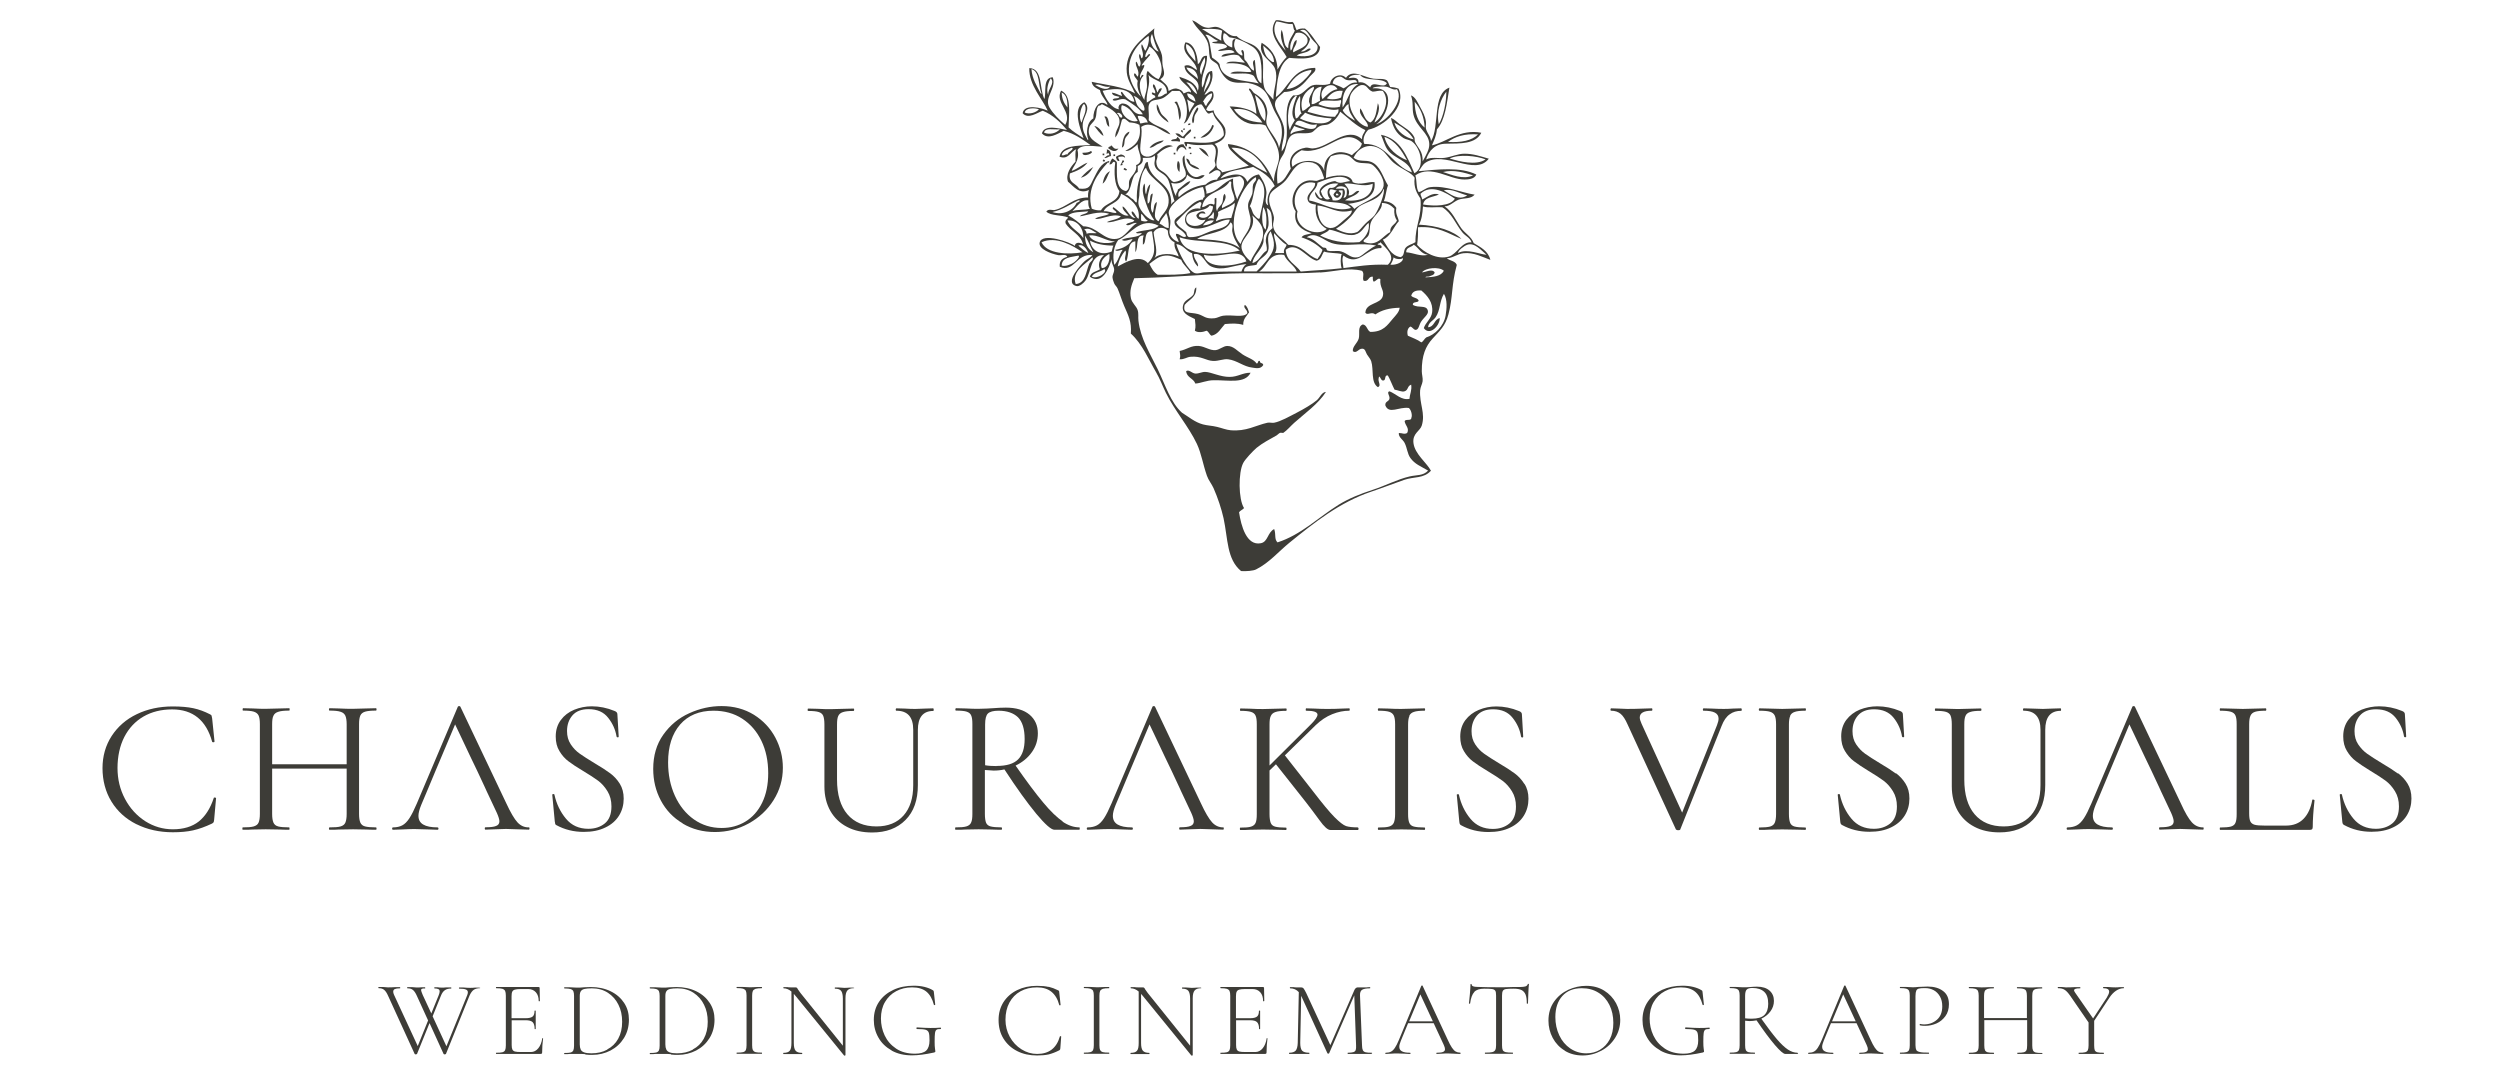 <?xml version="1.0" encoding="UTF-8"?>
<svg xmlns="http://www.w3.org/2000/svg" id="Layer_1" data-name="Layer 1" viewBox="0 0 210 90">
  <defs>
    <style>
      .cls-1 {
        fill-rule: evenodd;
      }

      .cls-1, .cls-2 {
        fill: #3d3c37;
        stroke-width: 0px;
      }
    </style>
  </defs>
  <g>
    <g>
      <path class="cls-2" d="M11.46,69.23c.9.45,1.92.68,3.06.68.64,0,1.21-.05,1.7-.16.49-.11,1.02-.3,1.59-.57.07-.04.11-.08.13-.11.02-.03.04-.11.05-.24l.16-1.79s-.04-.05-.11-.05c-.06,0-.08.01-.08.03-.29.89-.72,1.55-1.27,1.99-.55.43-1.28.65-2.17.65-.84,0-1.61-.23-2.32-.68-.71-.46-1.28-1.08-1.7-1.87-.42-.79-.63-1.65-.63-2.6s.19-1.86.57-2.6c.38-.74.92-1.32,1.61-1.72.69-.4,1.5-.6,2.41-.6,1.74,0,2.86.91,3.36,2.72.01.03.05.05.11.04.06,0,.09-.03.09-.06l-.2-1.94c-.02-.13-.04-.21-.05-.24-.01-.03-.05-.07-.13-.11-.47-.24-.93-.41-1.4-.51-.47-.1-1.04-.15-1.73-.15-1.12,0-2.13.22-3.02.65-.9.43-1.6,1.05-2.11,1.83-.51.79-.77,1.69-.77,2.71s.25,1.99.75,2.8c.5.82,1.2,1.45,2.09,1.9Z"></path>
      <path class="cls-2" d="M23.37,69.42c-.2-.05-.33-.16-.4-.32-.07-.16-.11-.4-.11-.73v-3.81h6.26v3.81c0,.33-.04.57-.11.73-.07.16-.2.26-.4.32-.2.06-.51.08-.93.08-.03,0-.05.03-.05.1s.02.1.05.1c.33,0,.58,0,.77-.02l1.21-.02,1.12.02c.2.01.46.02.8.02.03,0,.05-.03.05-.1s-.02-.1-.05-.1c-.41,0-.72-.03-.91-.08-.2-.05-.33-.16-.4-.32-.07-.16-.11-.4-.11-.73v-7.55c0-.33.04-.56.11-.72.07-.15.2-.26.4-.32.2-.06.5-.09.91-.09.03,0,.05-.03.05-.1s-.02-.1-.05-.1l-.8.02c-.46.02-.83.03-1.12.03-.33,0-.73,0-1.21-.03l-.77-.02s-.05.03-.05.1.02.1.05.1c.42,0,.73.03.93.1.2.06.33.18.4.33.07.16.11.4.11.72v3.36h-6.26v-3.36c0-.33.03-.57.11-.72.07-.16.21-.27.41-.33.2-.07.51-.1.92-.1.02,0,.03-.03.03-.1s-.01-.1-.03-.1l-.78.02c-.48.02-.87.03-1.19.03-.27,0-.64,0-1.09-.03l-.83-.02s-.03.03-.03.1.01.1.03.1c.41,0,.72.03.91.09s.33.17.4.32c.07.15.11.39.11.72v7.55c0,.33-.04.57-.11.73-.07.16-.21.26-.41.32-.2.06-.51.08-.92.08-.02,0-.03.03-.03.1s.01.1.03.1c.35,0,.62,0,.81-.02l1.12-.02,1.17.02c.2.01.46.02.8.02.02,0,.03-.03.03-.1s-.01-.1-.03-.1c-.42,0-.73-.03-.93-.08Z"></path>
      <path class="cls-2" d="M46.62,69.2s.05.08.11.11c.7.38,1.46.57,2.3.57.71,0,1.31-.12,1.82-.37.51-.24.89-.58,1.15-1,.26-.42.39-.9.39-1.42,0-.49-.11-.91-.33-1.26-.22-.35-.49-.64-.8-.87-.31-.23-.75-.52-1.33-.86-.52-.31-.93-.58-1.23-.79-.3-.21-.55-.47-.76-.79-.21-.32-.31-.68-.31-1.11,0-.52.15-.96.45-1.31.3-.35.75-.53,1.36-.53.72,0,1.27.24,1.65.73.38.48.61,1.01.7,1.57.01.04.04.07.1.07s.08-.02.08-.07l-.11-1.87c0-.13-.08-.22-.24-.28-.63-.26-1.27-.39-1.91-.39-.52,0-1.01.1-1.48.29-.46.19-.84.48-1.12.86-.29.39-.43.85-.43,1.39,0,.47.1.88.31,1.22.21.35.46.64.76.86.3.23.71.5,1.23.81.53.32.95.59,1.26.82.31.23.57.53.79.89.22.36.33.78.33,1.27,0,.65-.19,1.13-.56,1.43-.37.3-.83.45-1.38.45-.78,0-1.41-.28-1.88-.85-.47-.56-.8-1.24-.97-2.02-.01-.04-.05-.06-.11-.05-.06.01-.08.04-.07.08l.21,2.22c.01.09.03.15.04.2Z"></path>
      <path class="cls-2" d="M57.35,69.18c.79.47,1.69.71,2.7.71s1.97-.24,2.84-.72c.87-.48,1.57-1.13,2.09-1.96.52-.83.78-1.73.78-2.72,0-.89-.21-1.73-.63-2.53-.42-.79-1.02-1.43-1.8-1.92-.78-.48-1.69-.73-2.72-.73-.92,0-1.83.2-2.71.6-.89.4-1.61,1-2.18,1.8-.57.8-.85,1.76-.85,2.88,0,.96.21,1.84.64,2.65.43.81,1.04,1.45,1.83,1.92ZM57.13,60.86c.67-.77,1.61-1.16,2.8-1.16.92,0,1.73.22,2.42.67.69.45,1.22,1.06,1.61,1.86.38.79.57,1.7.57,2.72,0,.96-.17,1.78-.51,2.48-.34.7-.81,1.22-1.4,1.58-.59.36-1.26.54-2,.54-.87,0-1.65-.24-2.33-.72-.68-.48-1.22-1.15-1.6-1.99-.38-.84-.57-1.77-.57-2.8,0-1.35.34-2.41,1.01-3.18Z"></path>
      <path class="cls-2" d="M78.4,59.5l-.68.02c-.35.02-.61.03-.8.03-.23,0-.54,0-.93-.03l-.7-.02s-.05.03-.05.1.02.1.05.1c.95,0,1.42.53,1.42,1.6v4.65c0,1.09-.27,1.94-.81,2.55-.54.61-1.3.92-2.28.92-1.04,0-1.86-.34-2.44-1.02-.58-.68-.87-1.65-.87-2.92v-4.61c0-.33.03-.57.1-.72.07-.16.2-.27.39-.33.2-.07.49-.1.9-.1.03,0,.05-.03.05-.1s-.02-.1-.05-.1l-.78.02c-.46.02-.84.03-1.14.03-.28,0-.65,0-1.11-.03l-.8-.02s-.03.03-.03.1.01.1.03.1c.41,0,.71.03.9.09.19.06.32.17.38.32.06.15.1.39.1.72v5.22c0,.78.17,1.46.5,2.05.33.58.8,1.03,1.4,1.34.6.32,1.31.47,2.11.47,1.17,0,2.11-.35,2.8-1.05.7-.7,1.04-1.68,1.04-2.93v-4.63c0-1.06.43-1.6,1.3-1.6.02,0,.03-.03.03-.1s-.01-.1-.03-.1Z"></path>
      <path class="cls-2" d="M89.28,69.01c-.48-.33-1.04-.86-1.66-1.61-.62-.74-1.39-1.77-2.31-3.09.56-.27,1.02-.64,1.36-1.12.34-.47.51-1,.51-1.59,0-.65-.23-1.17-.7-1.57-.47-.39-1.13-.59-1.99-.59-.33,0-.69.02-1.09.05-.14.01-.32.02-.52.03-.21.01-.43.02-.67.02-.28,0-.65,0-1.11-.03l-.8-.02s-.05.03-.05.1.02.1.05.1c.41,0,.72.03.9.09.19.06.32.17.38.32.07.15.1.39.1.72v7.55c0,.33-.03.57-.11.73-.07.16-.2.26-.4.32-.2.06-.5.08-.91.08-.02,0-.03.03-.03.1s.01.1.03.1c.36,0,.63,0,.83-.02l1.11-.02,1.12.02c.2.01.46.02.8.02.03,0,.05-.03.05-.1s-.02-.1-.05-.1c-.41,0-.71-.03-.91-.08-.19-.05-.32-.16-.38-.31-.06-.15-.1-.4-.1-.73v-3.7c.42.03.67.05.73.05.32,0,.62-.03.91-.1,1.03,1.58,1.92,2.81,2.67,3.72.75.9,1.26,1.35,1.53,1.35h2.1s.03-.03.03-.1-.01-.1-.03-.1c-.47,0-.94-.16-1.43-.49ZM83.71,64.35c-.37,0-.69-.02-.96-.07v-3.42c0-.47.08-.78.24-.93.16-.15.46-.23.88-.23.72,0,1.26.19,1.64.55.37.37.56.98.56,1.83,0,.77-.18,1.34-.55,1.71-.37.37-.97.55-1.82.55Z"></path>
      <path class="cls-2" d="M114.06,69.5c-.44,0-.77-.04-.99-.11-.23-.08-.55-.33-.97-.75-.42-.42-1.02-1.15-1.82-2.19l-2.35-3,2.58-2.53c.44-.42.9-.73,1.4-.93.5-.2.97-.29,1.42-.29.03,0,.05-.03.05-.1s-.02-.1-.05-.1l-.6.02c-.39.02-.77.03-1.13.03s-.76,0-1.19-.03l-.7-.02s-.03.03-.03.1.01.1.03.1c.64,0,.96.11.96.33,0,.17-.18.44-.54.8l-3.49,3.47v-3.44c0-.33.03-.57.11-.72.07-.16.2-.27.39-.33.19-.07.49-.1.89-.1.03,0,.05-.03.05-.1s-.02-.1-.05-.1l-.77.02c-.46.02-.84.03-1.16.03-.27,0-.64,0-1.09-.03l-.82-.02s-.03.03-.03.1.01.1.03.1c.41,0,.71.03.9.09.19.06.32.17.38.32.07.15.1.39.1.72v7.55c0,.33-.03.57-.1.73-.07.16-.2.26-.39.32-.19.06-.49.08-.9.08-.02,0-.03.03-.03.1s.01.1.03.1c.35,0,.62,0,.81-.02l1.11-.02,1.14.02c.2.01.46.02.78.02.03,0,.05-.03.05-.1s-.02-.1-.05-.1c-.41,0-.71-.03-.9-.08-.19-.05-.32-.16-.38-.32-.06-.16-.1-.4-.1-.73v-3.67l.54-.52,2.49,3.15c.37.47.75.98,1.16,1.54.4.56.71.84.94.83.22,0,.38,0,.47,0h1.83s.05-.03.05-.1-.02-.1-.05-.1Z"></path>
      <path class="cls-2" d="M118.38,60.13c.07-.16.2-.27.39-.33.19-.07.49-.1.89-.1.03,0,.05-.03.05-.1s-.02-.1-.05-.1l-.77.02c-.46.02-.85.03-1.17.03-.29,0-.67,0-1.13-.03l-.8-.02s-.05.03-.05.1.02.1.05.1c.41,0,.71.03.9.09.19.06.32.17.39.32.07.15.11.39.11.72v7.55c0,.33-.04.57-.11.73-.07.16-.2.26-.39.32-.19.06-.49.08-.9.08-.03,0-.05.03-.05.1s.02.1.05.1c.34,0,.6,0,.8-.02l1.13-.02,1.16.02c.2.01.46.02.78.02.03,0,.05-.03.05-.1s-.02-.1-.05-.1c-.41,0-.71-.03-.9-.08-.19-.05-.32-.16-.38-.32-.07-.16-.1-.4-.1-.73v-7.51c0-.33.04-.57.11-.72Z"></path>
      <path class="cls-2" d="M128.04,65.84c-.22-.35-.49-.64-.8-.87-.31-.23-.75-.52-1.33-.86-.52-.31-.93-.58-1.23-.79-.3-.21-.55-.47-.76-.79-.21-.32-.31-.68-.31-1.11,0-.52.15-.96.45-1.31.3-.35.75-.53,1.36-.53.72,0,1.27.24,1.65.73.38.48.61,1.01.7,1.57.01.04.04.07.1.07s.08-.02.08-.07l-.11-1.87c0-.13-.08-.22-.24-.28-.63-.26-1.27-.39-1.91-.39-.52,0-1.01.1-1.47.29-.46.19-.84.48-1.13.86-.29.39-.43.85-.43,1.39,0,.47.1.88.31,1.22.21.35.46.64.76.86.3.23.71.5,1.23.81.53.32.95.59,1.26.82.31.23.57.53.79.89.22.36.33.78.33,1.27,0,.65-.19,1.13-.56,1.43-.37.3-.83.45-1.38.45-.78,0-1.41-.28-1.88-.85-.47-.56-.8-1.24-.97-2.02-.01-.04-.05-.06-.11-.05-.06.01-.08.04-.07.08l.21,2.22c.01.09.02.15.04.2.02.04.05.08.11.11.69.38,1.46.57,2.3.57.71,0,1.31-.12,1.82-.37.51-.24.89-.58,1.15-1,.26-.42.39-.9.39-1.42,0-.49-.11-.91-.34-1.26Z"></path>
      <path class="cls-2" d="M44.4,69.5c-.36,0-.67-.14-.93-.42-.26-.28-.58-.82-.95-1.62l-3.85-8.1s-.04-.05-.1-.05-.09.02-.11.05l-3.44,8.12c-.23.54-.44.96-.63,1.25-.19.29-.39.49-.6.6-.21.11-.47.17-.77.17-.05,0-.08.03-.08.1s.03.1.08.1c.22,0,.49-.01.82-.03.37-.02.69-.03.98-.03.3,0,.66.01,1.08.03.37.02.65.03.85.03.05,0,.08-.03.08-.1s-.03-.1-.08-.1c-.53,0-.93-.08-1.2-.24-.27-.16-.4-.4-.4-.74,0-.23.08-.53.23-.9,0,0,.49-1.16.49-1.16l.66-1.58,1.7-4.03c.16.34.32.67.48,1.01.26.55.52,1.1.78,1.65.2.43.41.85.61,1.27.21.45.42.9.63,1.35,0,.02.14.3.14.31l.87,1.85c.14.32.21.55.21.7,0,.19-.09.32-.28.39-.19.08-.48.11-.88.11-.04,0-.07.03-.07.1s.02.1.07.1c.19,0,.45-.01.8-.03.37-.02.67-.03.91-.03.2,0,.51.01.95.03.44.02.75.03.96.03.04,0,.07-.03.07-.1s-.02-.1-.07-.1Z"></path>
      <path class="cls-2" d="M102.75,69.5c-.36,0-.67-.14-.93-.42-.26-.28-.58-.82-.95-1.62l-3.85-8.1s-.04-.05-.1-.05-.09.02-.11.05l-3.44,8.12c-.23.54-.44.96-.63,1.25-.19.29-.39.49-.6.6-.21.11-.47.17-.77.17-.05,0-.08.03-.08.1s.03.1.08.1c.22,0,.49-.01.81-.03.37-.02.7-.03.98-.03.3,0,.66.01,1.07.03.37.02.65.03.85.03.05,0,.08-.03.08-.1s-.03-.1-.08-.1c-.53,0-.93-.08-1.2-.24-.27-.16-.4-.4-.4-.74,0-.23.08-.53.23-.9,0,0,.49-1.16.49-1.16,0,0,.66-1.58.66-1.58l1.7-4.03c.16.34.32.67.48,1.01.26.55.52,1.1.78,1.65.2.43.41.85.61,1.27.21.45.42.9.63,1.35,0,.02.14.3.14.31l.87,1.85c.14.32.21.55.21.7,0,.19-.09.32-.28.39-.18.08-.48.11-.88.11-.04,0-.07.03-.07.1s.02.1.07.1c.18,0,.45-.01.8-.03.37-.02.67-.03.91-.03.2,0,.51.01.95.03.43.02.76.03.96.03.04,0,.06-.03.06-.1s-.02-.1-.06-.1Z"></path>
    </g>
    <g>
      <path class="cls-2" d="M146.26,59.5l-.69.02c-.28.02-.54.03-.77.03-.3,0-.64-.01-1.01-.03l-.7-.02s-.05.03-.05.1.02.1.05.1c.43,0,.75.05.96.16.21.11.31.28.31.51,0,.13-.04.31-.13.54l-2.93,7.35-3.41-7.47c-.1-.22-.15-.39-.15-.52,0-.38.34-.57,1.01-.57.03,0,.05-.03.05-.1s-.02-.1-.05-.1l-.67.02c-.5.02-.97.03-1.4.03-.19,0-.43-.01-.73-.03l-.62-.02s-.05.03-.05.1.02.1.05.1c.33,0,.59.09.8.26.21.17.4.47.59.9l4.06,8.82s.09.06.18.06c.11,0,.17-.02.18-.06l3.47-8.69c.18-.47.41-.8.69-.99.27-.2.59-.29.96-.29.03,0,.05-.03.05-.1s-.02-.1-.05-.1Z"></path>
      <path class="cls-2" d="M150.37,60.13c.07-.16.2-.27.39-.33.19-.07.49-.1.89-.1.03,0,.05-.03.05-.1s-.02-.1-.05-.1l-.77.02c-.46.02-.85.03-1.17.03-.29,0-.67-.01-1.12-.03l-.8-.02s-.05.03-.05.1.02.1.05.1c.41,0,.71.03.9.09.19.06.32.17.39.32.07.15.11.39.11.72v7.55c0,.33-.04.57-.11.73-.07.16-.2.26-.39.32-.19.05-.49.08-.9.08-.03,0-.05.03-.05.1s.02.1.05.1c.34,0,.6,0,.8-.02l1.12-.02,1.16.02c.2.01.46.02.78.02.03,0,.05-.03.05-.1s-.02-.1-.05-.1c-.41,0-.71-.03-.9-.08-.19-.05-.32-.16-.38-.32-.06-.16-.1-.4-.1-.73v-7.52c0-.33.04-.57.11-.72Z"></path>
      <path class="cls-2" d="M159.24,64.97c-.31-.23-.75-.52-1.33-.86-.52-.31-.93-.58-1.23-.79-.3-.21-.55-.48-.76-.79-.21-.31-.31-.68-.31-1.11,0-.52.15-.96.45-1.31.3-.35.75-.53,1.36-.53.72,0,1.27.24,1.65.72.38.48.61,1.01.7,1.57.01.04.04.06.1.06s.08-.02.08-.06l-.11-1.87c0-.13-.08-.22-.24-.28-.63-.26-1.27-.39-1.91-.39-.52,0-1.01.1-1.47.28-.46.19-.84.48-1.13.86-.29.39-.43.85-.43,1.39,0,.47.1.88.31,1.22.21.35.46.64.76.86.3.23.71.5,1.23.82.53.32.95.59,1.26.82.31.23.57.53.79.89.22.36.33.78.33,1.27,0,.65-.19,1.13-.56,1.43-.38.3-.83.45-1.38.45-.78,0-1.41-.28-1.88-.85-.47-.56-.8-1.24-.97-2.02-.01-.04-.05-.06-.11-.05-.06.01-.08.04-.07.08l.21,2.22c.01.09.02.15.04.19.02.04.05.08.11.11.69.38,1.46.57,2.3.57.71,0,1.31-.12,1.82-.37.5-.24.89-.58,1.15-1,.26-.42.39-.9.39-1.42,0-.49-.11-.91-.33-1.26-.22-.35-.49-.64-.8-.87Z"></path>
      <path class="cls-2" d="M173.09,59.5l-.68.02c-.35.02-.62.03-.8.03-.23,0-.54-.01-.93-.03l-.7-.02s-.05.03-.05.1.02.1.05.1c.95,0,1.42.53,1.42,1.6v4.65c0,1.09-.27,1.94-.81,2.55-.54.61-1.31.92-2.28.92-1.04,0-1.86-.34-2.44-1.02-.58-.68-.87-1.65-.87-2.93v-4.61c0-.33.03-.57.1-.72.06-.16.2-.27.39-.33.2-.07.49-.1.9-.1.03,0,.05-.03.05-.1s-.02-.1-.05-.1l-.78.02c-.46.02-.84.03-1.14.03-.28,0-.65-.01-1.11-.03l-.8-.02s-.03.03-.03.1.01.1.03.1c.41,0,.71.03.91.09.19.06.32.17.38.32.06.15.1.39.1.72v5.22c0,.78.17,1.46.5,2.05.33.58.8,1.03,1.4,1.34.6.32,1.31.47,2.11.47,1.17,0,2.11-.35,2.8-1.05.7-.7,1.04-1.68,1.04-2.93v-4.63c0-1.06.43-1.6,1.3-1.6.02,0,.03-.03.03-.1s-.01-.1-.03-.1Z"></path>
      <path class="cls-2" d="M194.32,67.16c-.06,0-.09,0-.09.04-.12.67-.36,1.2-.73,1.58-.37.38-.86.57-1.48.57h-1.78c-.39,0-.67-.02-.85-.07-.17-.05-.29-.14-.36-.28-.07-.14-.1-.37-.1-.69v-7.47c0-.33.04-.57.11-.72.07-.16.2-.27.39-.33.19-.06.49-.09.89-.09.03,0,.05-.03.05-.1s-.02-.1-.05-.1l-.78.02c-.46.02-.84.03-1.14.03-.28,0-.65-.01-1.11-.03l-.8-.02s-.03.03-.03.1.01.1.03.1c.41,0,.71.03.91.09.19.06.32.17.38.32.07.15.1.39.1.72v7.55c0,.33-.03.57-.1.73-.06.16-.19.26-.38.32-.19.05-.49.08-.91.08-.02,0-.03.03-.03.1s.01.1.03.1h7.53c.1,0,.16-.02.2-.06.03-.04.05-.1.05-.19,0-.59.05-1.33.15-2.23,0-.03-.03-.05-.09-.06Z"></path>
      <path class="cls-2" d="M201.41,64.97c-.31-.23-.75-.52-1.33-.86-.52-.31-.93-.58-1.23-.79-.3-.21-.55-.48-.76-.79-.21-.31-.31-.68-.31-1.11,0-.52.15-.96.45-1.31.3-.35.75-.53,1.36-.53.72,0,1.27.24,1.65.72.38.48.61,1.01.7,1.57.01.04.04.06.1.06s.08-.02.08-.06l-.11-1.87c0-.13-.08-.22-.24-.28-.63-.26-1.27-.39-1.91-.39-.52,0-1.01.1-1.48.28-.46.19-.84.48-1.12.86-.29.39-.43.85-.43,1.39,0,.47.1.88.31,1.22.21.35.46.64.76.86.3.23.71.5,1.23.82.53.32.95.59,1.26.82.31.23.57.53.79.89.22.36.33.78.33,1.27,0,.65-.19,1.13-.56,1.43-.37.3-.83.45-1.38.45-.78,0-1.41-.28-1.88-.85-.47-.56-.8-1.24-.97-2.02-.01-.04-.05-.06-.11-.05-.06.01-.08.04-.07.08l.21,2.22c.01.09.02.15.04.19.02.04.05.08.11.11.7.38,1.46.57,2.3.57.71,0,1.31-.12,1.82-.37.51-.24.89-.58,1.15-1,.26-.42.39-.9.39-1.42,0-.49-.11-.91-.33-1.26-.22-.35-.49-.64-.8-.87Z"></path>
      <path class="cls-2" d="M185.05,69.5c-.36,0-.67-.14-.93-.42-.26-.28-.58-.82-.94-1.62l-3.85-8.1s-.04-.05-.1-.05-.09.02-.11.05l-3.44,8.12c-.23.54-.44.96-.63,1.25-.19.29-.39.49-.6.6-.21.11-.47.17-.77.17-.05,0-.08.03-.08.1s.03.1.08.1c.22,0,.49-.01.81-.03.37-.02.7-.03.98-.03.3,0,.66.01,1.08.03.37.02.65.03.85.03.05,0,.08-.03.08-.1s-.03-.1-.08-.1c-.53,0-.93-.08-1.2-.24-.27-.16-.4-.4-.4-.74,0-.23.08-.53.23-.9,0,0,.5-1.16.49-1.16l.66-1.58,1.69-4.03c.16.34.32.67.48,1.01.26.55.52,1.1.78,1.65.2.43.41.85.61,1.27.21.45.42.9.63,1.35,0,.02.14.3.14.31l.87,1.85c.14.32.21.55.21.7,0,.19-.09.32-.28.39-.19.08-.48.11-.88.11-.04,0-.07.03-.07.1s.02.1.07.1c.18,0,.45-.01.8-.03.37-.02.68-.03.91-.03.2,0,.51.01.95.03.43.02.75.03.96.03.04,0,.06-.03.06-.1s-.02-.1-.06-.1Z"></path>
    </g>
  </g>
  <g>
    <path class="cls-2" d="M40.34,82.96s0,.05-.03.05c-.2,0-.37.04-.51.13-.13.09-.25.25-.36.49l-1.98,4.9s-.04.04-.1.04c-.05,0-.08-.01-.1-.04l-1.18-2.59-1.05,2.59s-.04.04-.1.04c-.05,0-.08-.01-.1-.04l-2.23-4.88c-.1-.23-.21-.4-.33-.5-.12-.1-.27-.14-.46-.14-.02,0-.03-.02-.03-.05s0-.05.03-.05h.39c.17.02.29.03.38.03.17,0,.38,0,.62-.02h.39s.03,0,.03.05,0,.05-.03.05c-.19,0-.33.02-.42.06-.1.04-.14.12-.14.23,0,.06.02.15.07.26l1.99,4.3.87-2.15-.94-2.06c-.1-.23-.21-.4-.33-.5-.12-.1-.27-.14-.46-.14-.02,0-.03-.02-.03-.05s0-.05.03-.05h.39c.17.02.29.03.38.03.13,0,.27,0,.44-.02h.25s.03,0,.03.05,0,.05-.03.05c-.12,0-.2,0-.25.03-.05.02-.07.05-.07.11s.05.19.14.41l.72,1.55.62-1.53c.05-.13.08-.23.08-.32,0-.09-.03-.15-.1-.19-.07-.04-.18-.06-.33-.06-.01,0-.02-.02-.02-.05s0-.05.02-.05h.25c.12.02.23.03.34.03.12,0,.26,0,.41-.02h.39s.02,0,.02.05,0,.05-.02.05c-.2,0-.38.04-.51.13-.14.09-.26.25-.35.49l-.69,1.71,1.16,2.52,1.74-4.28c.04-.09.06-.18.06-.26,0-.11-.06-.19-.17-.23-.11-.05-.3-.07-.55-.07-.02,0-.03-.02-.03-.05s0-.05.03-.05h.36c.2.02.38.03.54.03.13,0,.27,0,.42-.02h.38s.03,0,.03.05Z"></path>
    <path class="cls-2" d="M45.57,87.2s.05.01.05.03c-.05.38-.08.77-.08,1.17,0,.05-.01.08-.03.1-.02.02-.06.03-.11.03h-3.72s-.02-.02-.02-.05,0-.05.02-.05c.23,0,.41-.01.52-.04s.19-.09.23-.18c.04-.09.06-.22.06-.4v-4.17c0-.18-.02-.31-.06-.4-.04-.08-.11-.14-.23-.18-.11-.03-.28-.05-.52-.05-.01,0-.02-.02-.02-.05s0-.05.02-.05h3.57c.05,0,.08.03.08.08l.02,1.09s-.02.03-.05.03-.05,0-.05-.03c0-.31-.08-.55-.24-.73s-.38-.27-.64-.27h-.62c-.23,0-.4.02-.5.05-.11.03-.18.09-.22.17-.04.08-.06.22-.06.4v1.83h1.19c.28,0,.47-.05.58-.14s.16-.25.16-.48c0-.01.02-.02.05-.02s.05,0,.05.02v.71c0,.17,0,.3,0,.39v.42s0,.02-.04.02-.05,0-.05-.02c0-.27-.06-.46-.17-.57-.11-.11-.32-.16-.6-.16h-1.16v2.08c0,.17.02.3.06.38.04.08.11.14.22.17.11.03.28.04.51.04h.83c.24,0,.45-.11.62-.32.17-.21.28-.49.33-.83,0-.02.02-.03.05-.02Z"></path>
    <path class="cls-2" d="M49.17,88.55c-.08,0-.19-.01-.31-.02-.12,0-.26,0-.41,0h-.59c-.11.02-.26.02-.45.02-.01,0-.02-.02-.02-.05s0-.05.02-.05c.23,0,.41-.01.52-.04s.19-.09.23-.18c.04-.09.06-.22.06-.4v-4.17c0-.18-.02-.31-.06-.4-.04-.08-.11-.14-.23-.18-.11-.03-.28-.05-.52-.05-.01,0-.02-.02-.02-.05s0-.05.02-.05h.44c.25.02.45.03.59.03.21,0,.42,0,.64-.03.26-.01.44-.02.54-.02.63,0,1.19.12,1.68.36.49.24.86.57,1.13.98.27.41.4.88.4,1.4,0,.58-.14,1.1-.42,1.55-.28.45-.65.79-1.12,1.04-.47.24-.98.37-1.54.37-.17,0-.37,0-.59-.03ZM51.01,88.15c.39-.2.7-.5.92-.9.22-.4.33-.87.33-1.42s-.1-1.01-.31-1.43c-.21-.43-.51-.76-.89-1.01-.39-.25-.83-.37-1.34-.37-.26,0-.47.02-.61.05-.14.03-.25.09-.31.18-.07.09-.1.23-.1.42v4.06c0,.18.03.32.08.43.05.11.15.19.29.24.14.05.34.08.6.08.51,0,.95-.1,1.34-.31Z"></path>
    <path class="cls-2" d="M56.36,88.55c-.08,0-.19-.01-.31-.02-.12,0-.26,0-.41,0h-.59c-.11.02-.26.02-.45.02-.01,0-.02-.02-.02-.05s0-.05.02-.05c.23,0,.41-.01.52-.04s.19-.09.23-.18c.04-.09.06-.22.06-.4v-4.17c0-.18-.02-.31-.06-.4-.04-.08-.11-.14-.23-.18-.11-.03-.28-.05-.52-.05-.01,0-.02-.02-.02-.05s0-.05.02-.05h.44c.25.02.45.03.59.03.21,0,.42,0,.64-.03.26-.01.44-.02.54-.02.63,0,1.19.12,1.68.36.49.24.86.57,1.13.98.27.41.4.88.4,1.4,0,.58-.14,1.1-.42,1.55-.28.45-.65.79-1.12,1.04-.47.24-.98.37-1.54.37-.17,0-.37,0-.59-.03ZM58.2,88.15c.39-.2.7-.5.92-.9.22-.4.33-.87.33-1.42s-.1-1.01-.31-1.43c-.21-.43-.51-.76-.89-1.01-.39-.25-.83-.37-1.34-.37-.26,0-.47.02-.61.05-.14.03-.25.09-.31.18-.07.09-.1.23-.1.42v4.06c0,.18.03.32.08.43.05.11.15.19.29.24.14.05.34.08.6.08.51,0,.95-.1,1.34-.31Z"></path>
    <path class="cls-2" d="M63.25,88.21c.04.08.11.14.22.17.11.03.28.04.52.04.01,0,.02.02.02.05s0,.05-.02.05c-.18,0-.32,0-.42,0h-.63s-.6,0-.6,0c-.11,0-.26,0-.44,0-.02,0-.03-.02-.03-.05s0-.05.03-.05c.23,0,.41-.01.52-.04s.19-.09.23-.18c.04-.09.06-.22.06-.4v-4.17c0-.18-.02-.31-.06-.4-.04-.08-.12-.14-.23-.18-.11-.03-.28-.05-.52-.05-.02,0-.03-.02-.03-.05s0-.05.03-.05h.44c.25.02.45.03.6.03.17,0,.38,0,.63-.02h.42s.02,0,.02.05,0,.05-.02.05c-.23,0-.41.02-.52.05-.11.04-.19.1-.23.18-.04.09-.06.22-.06.4v4.16c0,.19.02.32.06.41Z"></path>
    <path class="cls-2" d="M71.76,82.96s0,.05-.03.05c-.26,0-.44.06-.55.19-.11.13-.16.34-.16.65v4.79s-.02.02-.05.03c-.03,0-.05,0-.06,0l-4.08-5.01-.15-.17v4.13c0,.31.05.52.15.64.1.12.28.18.53.18.02,0,.03.02.03.05s0,.05-.03.05c-.14,0-.26,0-.33,0h-.43s-.44,0-.44,0c-.08,0-.2,0-.35,0-.01,0-.02-.02-.02-.05s0-.05.02-.05c.26,0,.44-.06.53-.18.1-.12.14-.34.14-.65v-4.32c-.21-.18-.43-.27-.65-.27-.02,0-.03-.02-.03-.05s0-.05.03-.05h.32c.07.02.16.02.28.02.1,0,.19,0,.25,0,.07,0,.12,0,.15,0,.04,0,.08.01.1.03.03.02.06.06.09.13.07.11.14.21.22.31l3.56,4.43v-3.95c0-.31-.05-.52-.14-.65-.1-.13-.27-.19-.52-.19-.01,0-.02-.02-.02-.05s0-.05.02-.05h.34c.18.02.32.03.43.03.1,0,.25,0,.44-.02h.35s.03,0,.03.05Z"></path>
    <path class="cls-2" d="M74.9,88.24c-.48-.27-.86-.63-1.11-1.08-.26-.45-.39-.95-.39-1.49,0-.58.15-1.09.44-1.52.29-.43.69-.76,1.2-1s1.08-.35,1.71-.35c.33,0,.63.03.91.1.28.07.51.16.7.28.04.03.07.05.07.07s.01.06.02.13l.11,1.01s-.02.03-.05.04c-.03,0-.05,0-.06-.02-.13-.5-.34-.87-.63-1.11-.29-.24-.69-.36-1.2-.36s-.95.11-1.34.32c-.4.21-.71.52-.94.91-.23.39-.34.86-.34,1.38,0,.5.1.97.31,1.42.21.45.53.82.96,1.11.43.29.96.43,1.59.43.44,0,.76-.09.94-.26.18-.17.28-.46.28-.85,0-.31-.02-.53-.06-.65-.04-.12-.13-.21-.27-.25-.14-.04-.38-.06-.72-.06-.04,0-.05-.02-.05-.07,0-.02,0-.03.01-.05,0-.01.02-.02.03-.02.46.03.84.05,1.12.05s.56,0,.87-.03c.01,0,.02,0,.03.02,0,.02.01.03.01.04,0,.04-.02.06-.05.06-.16,0-.27.01-.33.06-.07.05-.11.14-.13.28-.02.14-.03.38-.03.72,0,.27.01.46.03.58.02.11.03.19.03.22,0,.04,0,.06-.02.07-.01.01-.04.02-.08.04-.73.16-1.35.24-1.86.24-.66,0-1.22-.13-1.71-.4Z"></path>
    <path class="cls-2" d="M88.09,82.89c.25.06.52.16.8.3.04.02.06.04.07.06,0,.02.02.06.02.14l.11,1.03s-.02.03-.05.03c-.03,0-.05,0-.06-.02-.13-.5-.35-.87-.66-1.12-.31-.25-.71-.37-1.21-.37-.53,0-.99.11-1.39.33-.4.22-.71.54-.93.95-.22.41-.33.89-.33,1.44,0,.51.12.99.36,1.43.24.44.57.79.98,1.05.41.26.85.39,1.32.39,1,0,1.63-.49,1.91-1.47,0-.01.02-.02.05-.02.04,0,.06,0,.06.03l-.07.96c0,.07-.02.12-.03.14-.01.02-.04.04-.07.06-.31.16-.61.27-.88.34-.27.06-.6.09-.98.09-.63,0-1.18-.12-1.67-.37-.49-.25-.87-.6-1.15-1.05-.28-.45-.41-.98-.41-1.56s.14-1.06.41-1.5c.28-.43.66-.77,1.15-1.01.49-.24,1.04-.36,1.66-.36.4,0,.72.03.97.09Z"></path>
    <path class="cls-2" d="M92.42,88.21c.04.08.11.14.22.17.11.03.28.04.52.04.01,0,.02.02.02.05s0,.05-.02.05c-.18,0-.32,0-.42,0h-.63s-.6,0-.6,0c-.11,0-.26,0-.44,0-.02,0-.03-.02-.03-.05s0-.05.03-.05c.23,0,.41-.01.52-.04s.19-.09.23-.18c.04-.09.06-.22.06-.4v-4.17c0-.18-.02-.31-.06-.4-.04-.08-.12-.14-.23-.18-.11-.03-.28-.05-.52-.05-.02,0-.03-.02-.03-.05s0-.05.03-.05h.44c.25.02.45.03.6.03.17,0,.38,0,.63-.02h.42s.02,0,.02.05,0,.05-.02.05c-.23,0-.41.02-.52.05-.11.04-.19.1-.23.18-.04.09-.06.22-.06.4v4.16c0,.19.02.32.06.41Z"></path>
    <path class="cls-2" d="M100.93,82.96s0,.05-.03.05c-.26,0-.44.06-.55.19-.11.13-.16.34-.16.65v4.79s-.02.02-.05.03c-.03,0-.05,0-.06,0l-4.08-5.01-.15-.17v4.13c0,.31.05.52.15.64.1.12.28.18.53.18.02,0,.03.02.03.05s0,.05-.03.05c-.14,0-.26,0-.33,0h-.43s-.44,0-.44,0c-.08,0-.2,0-.35,0-.01,0-.02-.02-.02-.05s0-.05.02-.05c.26,0,.44-.06.53-.18.1-.12.14-.34.14-.65v-4.32c-.21-.18-.43-.27-.65-.27-.02,0-.03-.02-.03-.05s0-.05.03-.05h.32c.07.02.16.02.28.02.1,0,.19,0,.25,0,.07,0,.12,0,.15,0,.04,0,.08.01.1.03.03.02.06.06.09.13.07.11.14.21.22.31l3.56,4.43v-3.95c0-.31-.05-.52-.14-.65-.1-.13-.27-.19-.52-.19-.01,0-.02-.02-.02-.05s0-.05.02-.05h.34c.18.02.32.03.43.03.1,0,.25,0,.44-.02h.35s.03,0,.03.05Z"></path>
    <path class="cls-2" d="M106.42,87.2s.05.01.05.03c-.05.38-.08.77-.08,1.17,0,.05-.01.08-.03.1-.02.02-.06.03-.11.03h-3.72s-.02-.02-.02-.05,0-.05.02-.05c.23,0,.41-.01.52-.04s.19-.09.23-.18c.04-.09.06-.22.06-.4v-4.17c0-.18-.02-.31-.06-.4-.04-.08-.11-.14-.23-.18-.11-.03-.28-.05-.52-.05-.01,0-.02-.02-.02-.05s0-.05.02-.05h3.57c.05,0,.08.03.08.08l.02,1.09s-.02.03-.05.03-.05,0-.05-.03c0-.31-.08-.55-.24-.73s-.38-.27-.64-.27h-.62c-.23,0-.4.02-.5.05-.11.03-.18.09-.22.17-.04.08-.06.22-.06.4v1.83h1.19c.28,0,.47-.05.58-.14s.16-.25.16-.48c0-.01.02-.02.05-.02s.05,0,.05.02v.71c0,.17,0,.3,0,.39v.42s0,.02-.04.02-.05,0-.05-.02c0-.27-.06-.46-.17-.57-.11-.11-.32-.16-.6-.16h-1.16v2.08c0,.17.02.3.06.38.04.08.11.14.22.17.11.03.28.04.51.04h.83c.24,0,.45-.11.62-.32.17-.21.28-.49.33-.83,0-.02.02-.03.05-.02Z"></path>
    <path class="cls-2" d="M115.23,88.48s0,.05-.03.05c-.19,0-.33,0-.44,0h-.6s-.56,0-.56,0c-.09,0-.22,0-.38,0-.01,0-.02-.02-.02-.05s0-.05.02-.05c.21,0,.36-.02.46-.05.1-.03.17-.09.2-.18.03-.08.04-.22.03-.4l-.15-4.19-2.11,4.86s-.04.04-.07.04c-.03,0-.06-.01-.08-.04l-2.2-4.82v-.02s-.08,3.97-.08,3.97c0,.31.05.53.15.65.11.12.31.18.6.18.01,0,.02.02.02.05s0,.05-.02.05c-.17,0-.3,0-.39,0h-.49s-.44,0-.44,0c-.08,0-.2,0-.35,0-.01,0-.02-.02-.02-.05s0-.05.02-.05c.25,0,.43-.06.54-.18.1-.12.16-.34.17-.64l.09-4.27c-.19-.21-.43-.32-.73-.32-.01,0-.02-.02-.02-.05s0-.05.02-.05h.31c.06.02.14.02.23.02s.18,0,.24,0c.07,0,.12,0,.15,0,.08,0,.15.03.2.09.05.06.12.18.22.38l2.03,4.38,2.02-4.63c.03-.07.07-.12.12-.16.05-.04.1-.06.15-.06.02,0,.06,0,.12,0,.05,0,.13,0,.23,0h.41c.06-.01.15-.02.28-.02.01,0,.02.02.02.05s0,.05-.02.05c-.31,0-.53.04-.66.12-.13.08-.19.24-.18.48l.17,4.19c0,.19.03.32.07.41.04.08.11.14.23.17.11.03.28.04.52.04.02,0,.03.02.03.05Z"></path>
    <path class="cls-2" d="M122.69,88.48s-.01.05-.04.05c-.11,0-.28,0-.52-.02-.23-.01-.4-.02-.51-.02-.13,0-.29,0-.5.02-.19.01-.34.02-.43.02-.02,0-.04-.02-.04-.05s.01-.05.04-.05c.25,0,.42-.02.53-.07.11-.05.16-.12.16-.23,0-.08-.03-.2-.1-.35l-.85-1.83h-2.15l-.61,1.48c-.08.2-.13.37-.13.5,0,.17.07.3.22.38.14.08.37.12.68.12.03,0,.05.02.05.05s-.02.05-.05.05c-.11,0-.26,0-.47-.02-.23-.01-.43-.02-.59-.02-.15,0-.33,0-.53.02-.18.01-.33.02-.44.02-.03,0-.05-.02-.05-.05s.02-.05.05-.05c.17,0,.31-.03.43-.09.12-.06.23-.17.33-.32.11-.16.22-.38.34-.67l1.88-4.54s.03-.03.06-.03.04,0,.05.03l2.09,4.49c.14.31.26.54.37.7.11.16.21.27.32.33.11.06.23.09.37.09.02,0,.04.02.04.05ZM118.37,85.79h1.99l-1.05-2.26-.94,2.26Z"></path>
    <path class="cls-2" d="M123.84,83.33c-.17.18-.29.5-.35.96,0,.01-.02.02-.05.02s-.05,0-.05-.02c.02-.16.05-.42.08-.78.03-.36.05-.63.05-.81,0-.03.02-.05.05-.05s.05.02.05.05c0,.13.16.2.48.2.52.02,1.12.03,1.81.03.35,0,.73,0,1.13-.02h.61c.22,0,.38-.02.48-.05.1-.03.17-.09.2-.18,0-.02.02-.04.05-.04s.05.01.05.04c-.02.17-.04.43-.05.77-.02.35-.03.63-.03.84,0,.01-.02.02-.05.02s-.05,0-.05-.02c0-.32-.03-.56-.1-.74-.07-.17-.18-.3-.33-.38-.16-.08-.38-.12-.66-.12-.31,0-.53.01-.66.03-.13.02-.21.07-.26.15-.05.08-.07.22-.07.41v4.16c0,.19.02.32.06.41.04.08.13.14.25.17.13.03.32.04.59.04.01,0,.02.02.02.05s0,.05-.02.05c-.2,0-.35,0-.47,0h-.69s-.66,0-.66,0c-.12,0-.29,0-.5,0-.01,0-.02-.02-.02-.05s0-.05.02-.05c.27,0,.47-.01.59-.04.13-.03.21-.09.26-.18.05-.09.07-.22.07-.4v-4.17c0-.2-.02-.34-.07-.41-.05-.07-.13-.12-.26-.14s-.35-.03-.67-.03c-.38,0-.66.09-.83.27Z"></path>
    <path class="cls-2" d="M131.44,88.25c-.44-.26-.77-.62-1.01-1.06-.24-.45-.36-.94-.36-1.46,0-.62.16-1.15.47-1.59.31-.44.71-.77,1.2-1,.49-.22.99-.33,1.5-.33.57,0,1.07.13,1.51.4.43.27.76.62,1,1.06.23.44.35.9.35,1.4,0,.55-.14,1.05-.43,1.51-.29.46-.67.82-1.16,1.08-.48.26-1.01.4-1.57.4s-1.06-.13-1.49-.39ZM134.41,88.17c.34-.2.61-.49.81-.87.2-.38.3-.84.3-1.38,0-.56-.11-1.07-.33-1.51-.22-.44-.53-.79-.93-1.03-.4-.25-.86-.37-1.39-.37-.7,0-1.24.22-1.63.65-.39.43-.59,1.02-.59,1.77,0,.56.11,1.07.33,1.54.22.47.53.83.92,1.1.4.27.85.41,1.35.41.43,0,.81-.1,1.15-.3Z"></path>
    <path class="cls-2" d="M139.47,88.24c-.48-.27-.86-.63-1.11-1.08-.26-.45-.39-.95-.39-1.49,0-.58.15-1.09.44-1.52.29-.43.69-.76,1.2-1,.51-.23,1.08-.35,1.71-.35.33,0,.63.03.91.1.28.07.51.16.7.28.04.03.07.05.07.07,0,.02.01.06.02.13l.11,1.01s-.02.03-.05.04c-.03,0-.05,0-.06-.02-.13-.5-.34-.87-.63-1.11-.29-.24-.69-.36-1.2-.36s-.95.11-1.34.32c-.4.21-.71.52-.94.91-.23.39-.34.86-.34,1.38,0,.5.1.97.31,1.42s.53.82.96,1.11c.43.29.96.43,1.59.43.44,0,.76-.09.94-.26.18-.17.28-.46.28-.85,0-.31-.02-.53-.06-.65-.04-.12-.13-.21-.27-.25-.14-.04-.38-.06-.72-.06-.04,0-.05-.02-.05-.07,0-.02,0-.03.01-.05,0-.01.02-.02.03-.02.46.03.84.05,1.12.05s.56,0,.87-.03c.01,0,.02,0,.03.02,0,.02.01.03.01.04,0,.04-.02.06-.05.06-.16,0-.27.01-.33.06-.07.05-.11.14-.13.28-.02.14-.03.38-.03.72,0,.27.01.46.03.58.02.11.03.19.03.22,0,.04,0,.06-.02.07-.01.01-.04.02-.08.04-.73.16-1.35.24-1.86.24-.66,0-1.22-.13-1.71-.4Z"></path>
    <path class="cls-2" d="M151.04,88.48s0,.05-.03.05h-1.05c-.15,0-.44-.25-.87-.75-.43-.5-.94-1.19-1.54-2.07-.21.04-.4.06-.57.06-.02,0-.15,0-.39-.03v2.06c0,.19.02.32.06.41.04.08.11.14.22.17.11.03.28.04.52.04.02,0,.03.02.03.05s0,.05-.03.05c-.18,0-.32,0-.43,0h-.61s-.59,0-.59,0c-.11,0-.26,0-.45,0-.01,0-.02-.02-.02-.05s0-.05.02-.05c.24,0,.42-.01.53-.04s.19-.09.23-.18c.04-.09.06-.22.06-.4v-4.17c0-.18-.02-.31-.06-.4-.04-.08-.11-.14-.23-.18-.11-.03-.28-.05-.52-.05-.02,0-.03-.02-.03-.05s0-.05.03-.05h.43c.24.02.44.03.59.03.13,0,.26,0,.37,0,.12,0,.22-.01.3-.02.22-.02.41-.03.58-.03.45,0,.8.11,1.05.33.25.22.37.51.37.87,0,.32-.1.61-.29.87-.19.26-.45.47-.77.62.52.73.95,1.3,1.3,1.71.35.41.66.7.93.88.27.18.54.27.8.27.02,0,.03.02.03.05ZM147.14,85.57c.5,0,.85-.1,1.07-.31.21-.21.32-.52.32-.94,0-.46-.11-.8-.34-1.01-.23-.21-.55-.32-.98-.32-.23,0-.39.04-.48.13-.09.08-.14.26-.14.53v1.89c.17.02.35.03.54.03Z"></path>
    <path class="cls-2" d="M158.21,88.48s-.01.05-.04.05c-.11,0-.28,0-.52-.02-.23-.01-.4-.02-.51-.02-.13,0-.29,0-.5.02-.19.01-.34.02-.43.02-.02,0-.04-.02-.04-.05s.01-.05.04-.05c.25,0,.42-.02.53-.07.11-.05.16-.12.16-.23,0-.08-.03-.2-.1-.35l-.85-1.83h-2.15l-.61,1.48c-.08.2-.13.37-.13.5,0,.17.07.3.22.38.14.08.37.12.68.12.03,0,.05.02.05.05s-.02.05-.05.05c-.11,0-.26,0-.47-.02-.23-.01-.43-.02-.59-.02-.15,0-.33,0-.53.02-.18.01-.33.02-.44.02-.03,0-.05-.02-.05-.05s.02-.05.05-.05c.17,0,.31-.03.43-.09.12-.06.23-.17.33-.32.11-.16.22-.38.34-.67l1.88-4.54s.03-.03.06-.03.04,0,.05.03l2.09,4.49c.14.31.26.54.37.7.11.16.21.27.32.33.11.06.23.09.37.09.02,0,.04.02.04.05ZM153.89,85.79h1.99l-1.05-2.26-.94,2.26Z"></path>
    <path class="cls-2" d="M160.96,88.19c.05.09.16.15.31.18.15.04.4.05.74.05.02,0,.03.02.03.05s0,.05-.03.05c-.25,0-.44,0-.58,0h-.78s-.59,0-.59,0c-.11,0-.26,0-.45,0-.01,0-.02-.02-.02-.05s0-.05.02-.05c.23,0,.41-.01.52-.04.11-.03.19-.09.23-.18.04-.09.06-.22.06-.4v-4.17c0-.18-.02-.31-.06-.4-.04-.08-.11-.14-.23-.18-.11-.03-.28-.05-.52-.05-.01,0-.02-.02-.02-.05s0-.05.02-.05h.44c.25.02.45.03.6.03s.31,0,.5-.03c.47-.02.72-.03.77-.03.53,0,.96.12,1.29.37.33.24.5.61.5,1.11,0,.4-.1.74-.3,1.01-.2.27-.45.48-.75.61-.3.13-.62.2-.94.2-.18,0-.33-.01-.44-.04-.02,0-.03-.02-.03-.05,0-.02,0-.04.01-.05,0-.02.02-.02.03-.02.1.02.2.04.32.04.43,0,.79-.13,1.09-.39.3-.26.45-.63.45-1.13,0-.32-.06-.59-.19-.82-.13-.23-.3-.41-.52-.53-.22-.12-.46-.18-.73-.18-.25,0-.42.01-.52.04-.1.02-.18.08-.22.17-.04.09-.07.24-.07.46v4.12c0,.19.03.33.08.42Z"></path>
    <path class="cls-2" d="M171.58,88.48s0,.05-.03.05c-.19,0-.33,0-.43,0h-.6s-.62,0-.62,0c-.1,0-.24,0-.42,0-.02,0-.03-.02-.03-.05s0-.05.03-.05c.24,0,.41-.01.52-.04.11-.03.18-.09.22-.17.04-.08.06-.22.06-.41v-2.12h-3.6v2.12c0,.19.02.32.06.41.04.08.11.14.22.17.11.03.28.04.52.04.01,0,.02.02.02.05s0,.05-.02.05c-.18,0-.32,0-.43,0h-.61s-.59,0-.59,0c-.11,0-.26,0-.45,0-.01,0-.02-.02-.02-.05s0-.05.02-.05c.23,0,.41-.01.52-.04s.19-.09.23-.18c.04-.09.06-.22.06-.4v-4.17c0-.18-.02-.31-.06-.4-.04-.08-.11-.14-.23-.18-.11-.03-.28-.05-.52-.05-.01,0-.02-.02-.02-.05s0-.05.02-.05h.44c.25.02.45.03.59.03.16,0,.37,0,.62-.02h.42s.02,0,.02.05,0,.05-.02.05c-.23,0-.41.02-.52.05-.11.04-.19.1-.23.18-.04.09-.06.22-.06.4v1.87h3.6v-1.87c0-.18-.02-.31-.06-.4-.04-.09-.11-.15-.23-.18-.11-.04-.28-.05-.52-.05-.02,0-.03-.02-.03-.05s0-.05.03-.05h.42c.25.02.46.03.62.03.15,0,.35,0,.6-.02h.43s.03,0,.03.05,0,.05-.03.05c-.23,0-.41.02-.52.05-.11.03-.19.09-.23.18-.04.08-.06.22-.06.4v4.17c0,.18.02.31.06.4.04.09.12.15.23.18.11.03.28.04.52.04.02,0,.03.02.03.05Z"></path>
    <path class="cls-2" d="M178.42,82.96s0,.05-.02.05c-.22,0-.44.07-.65.21-.21.14-.4.34-.57.6l-1.27,1.93v2.06c0,.19.02.32.05.41.04.08.11.14.22.17s.28.04.52.04c.02,0,.03.02.03.05s0,.05-.03.05c-.18,0-.32,0-.42,0h-.61s-.61,0-.61,0c-.11,0-.25,0-.43,0-.02,0-.03-.02-.03-.05s0-.05.03-.05c.23,0,.41-.01.52-.04s.19-.09.23-.18c.04-.09.06-.22.06-.4v-1.92l-1.54-2.24c-.16-.23-.31-.4-.46-.5-.15-.1-.34-.14-.56-.14-.02,0-.03-.02-.03-.05s0-.05.03-.05h.33c.14.02.25.03.32.03.2,0,.44,0,.73-.02h.47s.02,0,.02.05,0,.05-.02.05c-.18,0-.31.01-.39.04-.08.03-.12.07-.12.13,0,.04.03.1.09.19l1.51,2.17,1.15-1.75c.13-.22.2-.38.2-.5,0-.19-.16-.29-.49-.29-.01,0-.02-.02-.02-.05s0-.05.02-.05h.41c.23.02.43.03.6.03.1,0,.23,0,.37-.02h.33s.02,0,.02.05Z"></path>
  </g>
  <g id="GTwKcq">
    <g>
      <path class="cls-1" d="M98.66,8.61c.01-.08.13-.06.21-.07.18.44.5,1.04.21,1.54-.12-.52-.07-1.2-.42-1.48Z"></path>
      <path class="cls-1" d="M97.18,8.75c.21.27.18.5.35.77.17.28.53.43.63.77-.5-.3-1.11-.85-.98-1.55Z"></path>
      <path class="cls-1" d="M100.56,9.03c.28.08-.13.45-.21.7-.08.23.01.49-.14.63-.24-.28.15-1.04.35-1.34Z"></path>
      <path class="cls-1" d="M92.76,9.81c.32-.18.4.49.42.84-.31-.11-.2-.64-.42-.84Z"></path>
      <path class="cls-1" d="M99.85,10.37h.14c.03.15-.1.13-.21.14.01-.06.07-.07.07-.14Z"></path>
      <path class="cls-1" d="M101.82,10.51c.08-.01.13.02.14.07-.15.51-.65,1.03-1.12.98.39-.29.84-.52.98-1.05Z"></path>
      <path class="cls-1" d="M91.92,10.58c.43.06.75.61.77.84-.33-.21-.53-.55-.77-.84Z"></path>
      <path class="cls-1" d="M99.36,10.86c.21-.26.24.21,0,0h0Z"></path>
      <path class="cls-1" d="M99.99,10.86c.27.19-.43.47-.49.77-.36-.04-.61-.19-.77-.42.36-.05.43.17.63.28.22-.21.38-.47.63-.63Z"></path>
      <path class="cls-1" d="M99.22,10.93c.15-.03.13.1.14.21-.06-.01-.07-.07-.14-.07v-.14Z"></path>
      <path class="cls-1" d="M94.87,11.07c-.03.23-.25.33-.35.56-.11.24,0,.66-.28.77.07-.58.13-1.18.63-1.34Z"></path>
      <path class="cls-1" d="M98.87,11.49c.15.07.34.28.21.42-.26-.1-.55-.01-.7-.07.03-.25.53-.03.49-.35Z"></path>
      <path class="cls-1" d="M100.28,11.49h.14v.14h-.14v-.14Z"></path>
      <path class="cls-1" d="M97.75,11.78c-.1.21-.38.26-.56.35-.2.11-.38.29-.63.28.26-.35.68-.54,1.2-.63Z"></path>
      <path class="cls-1" d="M99.43,12.13c.03.2.25.22.21.49-.3-.42-.57-.32-.77.14-.16-.28.12-.72.56-.63Z"></path>
      <path class="cls-1" d="M93.11,12.48c-.06-.23.23-.1.21-.28.2.11.22.39.63.28-.33.46-.72.02-.84,0Z"></path>
      <path class="cls-1" d="M99.85,12.34c.14-.02.22.01.21.14h-.21v-.14Z"></path>
      <path class="cls-1" d="M100.7,12.41c.46.08.69.39.84.77-.33-.21-.61-.47-.84-.77Z"></path>
      <path class="cls-1" d="M91.63,12.69c.42.15-.74.59-.7.14.29,0,.54-.02.7-.14Z"></path>
      <path class="cls-1" d="M98.59,12.83h.14v.14h-.14v-.14Z"></path>
      <path class="cls-1" d="M99.92,12.9c.21-.26.24.21,0,0h0Z"></path>
      <path class="cls-1" d="M92.62,12.9h.14v.14h-.14v-.14Z"></path>
      <path class="cls-1" d="M93.53,12.97h.14v.14h-.14v-.14Z"></path>
      <path class="cls-1" d="M99.64,13.32c.24.02.28.23.35.42.23.19.61.23.77.49-.59-.08-.99-.36-1.12-.91Z"></path>
      <path class="cls-1" d="M92.69,13.39c.06.01.07.07.14.07-.01.06-.07.07-.07.14-.06-.01-.07-.07-.14-.07.01-.06.07-.07.07-.14Z"></path>
      <path class="cls-1" d="M98.94,13.53c.27.06.12.83.14.91-.23-.14-.25-.64-.14-.91Z"></path>
      <path class="cls-1" d="M91.84,14.02c-.25.41-.53.78-1.05.91.31-.35.65-.66,1.05-.91Z"></path>
      <path class="cls-1" d="M94.66,14.23c-.01.18-.24.02-.28,0,.06-.23.16-.06.28,0Z"></path>
      <path class="cls-1" d="M93.25,14.38c-.23.33-.3.82-.63,1.05.09-.47.24-.89.63-1.05Z"></path>
      <path class="cls-1" d="M100.49,24.14c.03.85-.62,1.02-.98,1.47-.19.82.46.59,1.12.77.5.14.62.44,1.41.35.23-.03.44-.17.7-.21.78-.11,1.7.2,2.04-.21.02-.31-.4-.45-.21-.7.2.13.27.38.35.63-.2.32-.5.52-.49,1.05-.52-.15-.93-.12-1.54-.07-.34.36-.55.86-1.12.98-.19-.09-.22-.34-.42-.42-.3.12-.72.19-.98,0,.09-.38.04-.58,0-.98-.61-.3-1.17-.52-.98-1.19.11-.4.55-.5.84-.84.12-.19.04-.57.28-.63Z"></path>
      <path class="cls-1" d="M105.83,30.32c-.03.24.29.13.28.35-.23.37-.66.24-.91.21-.75-.08-1.28-.61-2.04-.7-.4-.05-.79.16-1.26.14-.59-.02-1-.44-1.9-.35-.33.03-.51.23-.91.21.09-.3.03-.38,0-.7.62-.12.96-.48,1.62-.42.52.05.9.39,1.4.35.33-.03.65-.35.98-.35.53,0,.84.42,1.27.7.45.3.95.41,1.19.77.18.02.06-.27.28-.21Z"></path>
      <path class="cls-1" d="M105.05,31.31c-.47.95-1.88.61-3.09.63-.6,0-1.08.25-1.55.28-.16-.45-.73-.49-.77-1.05.26-.15.48.19.77.21.28.02.54-.15.84-.14.51.02,1.26.43,2.04.42.7,0,1.09-.36,1.76-.35Z"></path>
      <path class="cls-1" d="M93.18,13.04c.02-.11-.07-.12-.07-.21-.3.26-.07-.09-.14-.28.27.04.36.25.35.56-.22.02-.43.25-.56.14.16-.05.19-.23.42-.21Z"></path>
      <path class="cls-1" d="M93.95,13.18c-.06.2.1.18.07.35-.22,0-.24-.18-.28-.35.11-.1.27-.15.42-.21.17.04.33.09.35.28-.22-.15-.23-.1-.56-.07Z"></path>
      <path class="cls-1" d="M94.3,13.46c.37.07-.2.28,0,.35.01.06-.03.06-.07.07h-.14c.1-.11.15-.27.21-.42Z"></path>
      <path class="cls-1" d="M91.42,11.71c-.22-.47-.13-1.48.42-1.76-.02-.78.48-1.73,1.19-1.12-.02-.33-.56-.75-.63-1.26-.31-.16-.64-.29-.7-.7,1.03.24,2.74.4,3.65.99-.26-.62-.63-1.09-.7-1.76-.19-1.83,1.34-2.88,2.32-3.72-.18.87.46,1.54.63,2.25.06.25.01.62.07.91.09.44.28.82-.21,1.12.27.29.67.45.7.98.19-.09.36-.21.63-.21.29.06.54.16.63.42.18-.05.42-.26.63-.07,0-.45-.95-.92-.98-1.33.68.23,1.36.47,1.55,1.19.37-1.17-1.08-1.12-1.12-2.11.45-.2.74.21,1.05.35-.13-.9-1.43-1.31-.98-2.32.67.02,1.02.95,1.05,1.83.32-.17.22-.76.77-.7.02,1.05-.55,1.51-.42,2.67.35-.4.16-1.34.84-1.4.19.79-.3,1.46-.63,1.97.13.12.45-.45.7-.21.26.66-.39,1.01-.56,1.48.15.2.37.12.63.07,0,.53.9,1.08.98,1.62.11.68-.28.96-.91,1.2.63.45-.03,1.42.21,1.97.1.22.33.15.42.42.77-.17,1.52-.36,2.25-.56-.33-.24-.73-.53-1.05-.84-.29-.28-.71-.61-.7-.98,2.11.23,3.13,1.55,3.87,3.16-.04-.79.44-1.47.42-2.11-.02-1.02-.71-1.75-1.12-2.6-.41-.2-.81-.07-1.2-.14-.91-.16-1.4-.83-1.83-1.47.69,0,1.75.21,2.25.63-.02-.58-.25-1.58-.63-2.04.03-.3.33.19.42.28.63.36,1.03.8,1.12,1.55.04.32-.13.67-.07.98.11.61,1.01,1.37,1.05,2.11.17-.54.33-1.15.21-1.83-.11-.59-.5-1.04-.7-1.55-.23-.56-.42-1.12-.77-1.47-.36-.36-.87-.55-1.33-.63-.41-.07-.94.07-1.47-.14-.48-.19-.85-.77-1.05-1.33-.1-.26-.63-.36-.7-.7-.08-.37-.04-.78-.14-1.13-.25-.84-.99-1.22-1.34-1.97.51.17.7.57,1.27.63.25.03.51-.11.77-.07.7.1.96.86,1.69.77.7.65,1.39.49,1.9,1.2.61.86.14,2.02.42,3.09.12.44.57.76.77,1.05.02-1.04.44-1.76.14-2.6-.25-.7-1.47-1.06-1.12-2.18.74.45,1.3,1.09,1.33,2.25.23-.38.46-.75.77-1.05-.43-.81-1.72-1.94-.91-3.09.55-.04.79.24,1.4.14.2.15.22.49.35.7.16-.12.39-.17.7-.14.53.41.84,1.03,1.27,1.55-.08,1.15-1.66.99-2.6.91-.91.56-1.02,1.93-1.12,3.3,1.11-.81,1.39-2.45,3.3-2.46.13.27-.23.48-.42.7-.52.61-1,1.28-2.18,1.33-.35.33-.74.54-.77.98-.04.6.7,1.3.77,2.18.06.7-.22,1.06-.21,1.83.99-1.12-.19-3.68.98-4.71.78.1,1.07-.67,1.61-.84.44-.14.91.08,1.48-.14.05-.56.88-.97,1.33-.49.54-.8,1.55-.02,2.32.07.42.05.84-.04,1.12.14.14.15.17.39.28.56.27.01.5.06.7.14.71,1.54-1.28,3.19-2.53,3.44-.25.23-.55.75-.35,1.2,1.91-.05,2.42,1.88,4,2.39-.28-1.02-1.49-1.14-2.04-1.9-.26-.36-.35-.8-.56-1.26,1.67.34,2.19,1.84,2.81,3.23.91-.46.56-2.1-.21-2.67-.21-.15-.49-.15-.7-.28-.63-.4-.9-.94-1.06-1.69.3.1.47.32.7.49.43.32,1,.6,1.26,1.12.06.12,0,.29.07.42.24.5.67.77.63,1.62.28-.52.58-.99.56-1.47-.03-.94-1.07-1.37-1.33-2.46-.13-.55.02-.99-.21-1.62.37.13.57.61.77.98.21.38.44.79.49,1.26.02.17-.04.39,0,.56.1.39.42.68.42,1.05.77-1.24.07-3.96,1.55-4.5-.22,1.31-.34,2.71-1.05,3.51-.05.53-.24.93-.42,1.34,1.17-.24,2.38-1.41,4.15-1.06-.48.97-1.78.9-2.95.92-.92,0-1.44.55-1.69,1.33.46-.25,1-.07,1.55-.14.57-.07,1.09-.35,1.68-.35.73,0,1.32.21,2.04.42-1.16,1.52-3.74-.75-5.34.35-.24.17-.33.41-.56.7,1.59-.14,3.51-.39,4.85.28-.14.38-.69.42-.98.42-1.26.02-2.82-1.28-4.14-.35.14.43.05,1.07.28,1.41.37-.09.58-.37.98-.42,1.26-.16,2.64.47,3.72.63-.32.39-.9.26-1.34.42-.43.16-.74.57-1.19.56.66.44.96,1.2,1.4,1.83.32.45.87.72,1.05,1.26.59.35,1.22.66,1.4,1.41-.66-.24-1.4-.65-2.25-.56-.52.05-.92.42-1.41.42.25.22.71.22.84.56-.46,1.69-.32,2.72-.7,4.15-.27,1.01-.73,1.37-1.33,2.04-.59.64-.92,1.43-.91,2.74,0,.28.1.56.07.84-.03.25-.19.49-.21.77-.07,1.15.46,1.92.14,2.95-.14.47-.8.66-.7,1.48.12.93,1.09,1.62,1.47,2.32-.62.68-1.42.48-2.25.77-.95.33-1.84.68-2.74.98-2.68.9-4.8,2.6-6.89,4.29-.9.73-1.71,1.7-2.81,2.25-.23.12-.83.17-1.26.14-1.21-1-1.1-2.7-1.47-4.43-.18-.8-.48-1.71-.84-2.53-.16-.36-.43-.67-.56-1.05-.34-.97-.46-1.85-.84-2.67-.69-1.46-1.87-2.8-2.6-4.28-.29-.59-.5-1.18-.84-1.76-.6-1.02-1.14-2.35-2.11-3.23.08-.99-.22-1.53-.56-2.32-.22-.51-.38-1.08-.56-1.48-.08-.17-.21-.25-.28-.42-.05-.13-.12-.31-.14-.49-.02-.23.14-.42.14-.63,0-.33-.26-.54-.21-.91-.23.78-.8,2.18-1.83,1.48.09-.41.55-.43.84-.63-.22-.51.08-.96.35-1.19-1.15-.06-1.07,1.43-1.54,2.11-.16.23-.53.55-.77.49-1.13-.25.49-1.93.7-2.11.21-.18.47-.27.63-.49-1.35-.17-1.51,1.5-2.74.98-.06-.55.26-.73.63-.84-.1-.27-.48-.09-.77-.14-.62-.12-1.66-.52-1.55-1.05.19-.9,2.67,0,2.95.28.05-.36.46-.3.7-.14-.22-.86-1.06-1.09-1.47-1.76-.07-.31.14-.32.21-.49-.54-.23-1.43-.12-1.83-.49.17-.28.5-.1.7-.14,1-.22,1.58-1.07,2.81-1.05-.02-.26.01-.46.07-.63-.84.39-1.29-.32-1.76-.7-.22-.62.23-1.27.63-1.68.03-.34-.07-.82.07-1.05-.47.19-.68.93-1.41.63.2-.99,1.49-.9,2.6-.98-.67-.47-1.33-.96-2.25-1.19-.5.23-1.32.8-1.83.21.21-.77,1.47-.4,2.11-.28-.56-.66-1.17-1.26-2.04-1.62-.44.15-1.22.75-1.69.21.13-.82,1.62-.45,2.11-.21-.42-.96-1.59-2.15-1.55-3.58,1.16.03.83,1.76,1.27,2.6.18-.52-.17-1.8.7-1.83.35.93-.76,1.7-.28,2.53.32.55.83,1.04,1.33,1.47.63-1.13-.9-1.84-.35-2.88.92.43.65,1.87.63,3.09.36.36.83.62,1.26.91-.18-.59-1.05-2.53.07-3.02.6.51-.1,1.21-.14,1.83-.04.56.18.88.42,1.34ZM107.23,1.8c-.56.89.3,1.93.77,2.46-.21-.45-.54-1.15-.35-1.76.25.46.08,1.33.56,1.55-.01-.69.35-1.01.56-1.48-.16-.1-.1-.42-.21-.56-.43.06-.82-.16-1.34-.21ZM102.59,3.42c-.03-.33.02-.59.07-.84-.35-.21-1.34-.15-1.69-.14.55.32,1.05.68,1.62.98ZM110.04,3.27c-.1.51-.4.82-.77,1.05.4.09.6-.38.84-.21-.22.36-.87.3-1.19.56.93.18,1.8-.06,1.76-.77-.01-.19-.26-.33-.49-.63-.31-.4-.46-.96-.99-.7.39.13.64.39.84.7ZM109.83,3.27c-.04-.27-.51-.66-.98-.49-.2.38-.62.93-.42,1.48.23-.24.16-.78.49-.91.05.45-.41.76-.28,1.05.43-.29,1.3-.46,1.19-1.12ZM103.51,3.98c.02-.3-.08-.74.28-.7-.33.61.06,1.22.56,1.4.09-.22-.21-.39,0-.49.25.1.09.61.21.84.32.25.38.75.77.91.05-.31-.25-.77.07-.91.12.73.02,1.67.56,1.97.05-1.5.02-2.58-.77-3.09-.56-.36-1.25-.7-1.9-.77-.18-.1-.24-.32-.49-.35-.23.65.22,1.05.7,1.2ZM97.33,4.33c-.27-.41-.39-.97-.56-1.48-.35.65.17,1.42.56,1.48ZM104.56,5.24c-.18-.17-.33-.37-.49-.56-.52-.25-1.17.13-1.48.07.16-.33.77-.21,1.12-.35-.3-.42-1.06-.03-1.4-.14.19-.19.63-.12.77-.35-.22-.39-1.03-.16-1.27-.35.13-.09.41-.01.49-.14-.37-.1-.73-.59-1.05-.49.43.39.42,1.22.56,1.9.22.18.49.31.63.56.15,1.44,2.22,1.34,3.3,1.62-.17-.19-.3-.4-.42-.63-.43-.35-1.46-.13-1.97-.21.31-.32,1.44-.04,1.76-.14-.25-.68-1.34-.76-2.11-.7.28-.32,1.35-.05,1.55-.07ZM94.87,6.29c.11.73.6,1.49.98,1.83-.19-.36-.4-.88-.28-1.33-.1-.19-.41-.43-.28-.63.16.02.16.22.28.28.23-.51-.28-.89-.14-1.26.16.08.12.35.28.42.29-.37-.14-.72,0-1.05.16.02.07.31.21.35.28-.37-.19-.92,0-1.19.11.17.16.4.28.56.21-.26.38-.93.28-1.26-.89.62-1.84,1.74-1.62,3.3ZM100.42,5.17c-.01-.74-.27-1.23-.77-1.48-.14.63.47,1.06.77,1.48ZM106.39,4.75c.16.23.59.61.63.42-.05-.7-.53-.97-.91-1.34.03.36.12.68.28.92ZM95.92,5.52c.08-.01.16-.13.21,0-.08.34-.48.74-.35,1.05.04-.09.17-.43.28-.21-.54.48-.3,1.52.07,2.04,0-.31.17-.65.21-1.05.05-.51-.15-1.1.07-1.4.26.28.52.56.91.7.66-.86-.07-2.35-.77-2.74-.1.29-.32.47-.35.84.09.22.28-.41.42-.14-.21.25-.79.84-.7.91ZM100.91,6.29c.04-.5.45-1,.28-1.47-.25.43-.58,1.07-.28,1.47ZM100.63,6.65c-.05-.61-.37-.94-.98-.98.2.46.68.64.98.98ZM87.42,7.84s.06.08.07,0c-.3-.66-.11-1.82-.85-2.04.07.87.46,1.41.77,2.04ZM108.07,7.49c.78-.08,1.29-.55,1.69-.98.15-.16.54-.61.35-.63-1.06.15-1.6.84-2.04,1.62ZM101.12,7.77c.2-.45.72-.96.49-1.62-.2.45-.46,1.23-.49,1.62ZM96.34,8.61c.26-.12.42-.33.7-.42.05-.29-.34-.13-.28-.42.13-.02.16.08.28.07.06-.32-.34-.55-.14-.77.21.14.19.52.35.7.06-.18.09-.38.35-.35-.07.28-.29.41-.35.7.4.05.47-.23.77-.28.02-1.05-1.07-.99-1.55-1.55.22.85-.23,1.39-.14,2.32ZM114.26,6.29c-.45-.03-.83.01-.98.28.37-.06.84-.12.84.35.53-.07.71.23.98.42.19-.65,1.15.19,1.4-.35-.47-.51-1.85-.11-2.25-.7ZM113.13,6.72c-.25-.07-.37-.29-.56-.28-.3.01-.55.17-.63.56.29.16.65.24.91.42.38-.16.55-.53,1.13-.49-.03-.38-.49-.1-.84-.21ZM88.05,7.98c-.05-.52.61-.98.21-1.4-.19.31-.41.95-.21,1.4ZM100.56,7.91c-.09-.49-.51-1.04-.91-.98.35.28.51.75.91.98ZM93.25,7.28c-.52.1-.92-.3-1.26-.14.33.17.95.56,1.26.14ZM112.78,9.03c.46-.64.6-1.6,1.33-1.97-1.14-.09-1.42,1.06-1.33,1.97ZM111.09,8.33c.37-.33.67-.74,1.26-.84-.45-.8-1.69-.04-1.26.84ZM115.45,10.3c.67-.4,1.41-1.78.7-2.67-.35-.05-.54.06-.84.07-.45-.14-.44-.58-.91-.56-.32.01-.88.54-.98.91-.33,1.18.76,2.56,1.48,2.6.07-.48-.86-.92-.63-1.55.29.38.34,1.02.84,1.19.48-.27.51-.99.63-1.62.31.62-.25,1.34-.28,1.62ZM109.41,9.32c.28-.07.4-.3.63-.42.04-.22-.13-.25-.07-.49-.02-.4.59-1.03.35-1.12-.63.33-1.22,1-.91,2.04ZM110.18,8.75c.32,0,.46-.2.7-.28-.05-.5.06-.83.14-1.19-.7.08-.84.7-.84,1.48ZM116.43,7.28c-.22-.03-1.13-.02-1.12.14,2.16-.17,1.16,2.52.28,3.02.9-.26,2.38-1.94,1.76-2.95-.33.12-.62-.17-.91-.21ZM95.29,8.54c-.23-1.17-1.51-1.18-2.67-.91.27.67.74,1.51,1.41,1.55-.17-.06-.03-.4.07-.42.07,0,.08-.06.14-.07.89,0,.77,1.01,1.76.91-.34-.57-.92-.9-1.48-1.26-.44-.11-.8.23-1.05.07.03-.25.51-.05.56-.28-.26-.07-.59-.07-.63-.35.33.04.55.2.84.28.04-.12-.21-.29,0-.35.23.35.68.86,1.05.84ZM99.5,11.92c.95,0,2.66.37,3.3-.56.03-.96-.74-1.14-.91-1.9-.21-.05-.21.12-.42.07-.24-.21-.33-.55-.56-.77-.93.06-.91,1.43-1.48,1.62.52-.79.24-2.23-.35-2.74h-.63c-.26.21-.48.48-.84.63-.39.16-.85.06-1.05.42-.18.33-.01.65-.07,1.4.46.55,1.43.59,1.83,1.2-.76-.19-1.58-1.24-2.46-.63.19.94-.45,2.2.28,2.46.92.32,1.44-1.3,2.39-.84-.6.08-.98.38-1.33.7.1.22-.08.42-.07.63.03.66.43.68.77.98.29.25.43.63.7.7.45-.04.75-.23.98-.49.13-.38-.18-.73-.21-1.05-.02-.21-.12-.55.14-.7-.06.67.23,1.73.91,1.82.32.05.45-.24.77-.14-.37.53-1.12.31-1.48-.07-.06.58-.74.89-1.33.7.12.39.21.82.42,1.12-.06-.29.14-.33.14-.56.34-.2.75-.7,1.05-.7-.19.54-1.22.61-.98,1.34.59-.52,1.27-.93,2.25-1.05.25-.22.52-.42.98-.42.04-.26.35-.26.28-.63-.38-.45-.73.16-.98.14.07-.28.43-.32.56-.7.03-.09-.09-.32-.07-.42.08-.51.26-1.07-.21-1.34-.76.04-1.38.11-2.04-.07-.17-.03.04.32-.21.21.03-.17-.13-.15-.07-.35ZM111.45,8.26c.35.14.92.08,1.2-.07.04-.2.1-.37.14-.56-.73-.07-1.02.29-1.34.63ZM120.86,10.44c.4-.67.64-1.89.63-2.74-.47.6-.86,1.67-.63,2.74ZM89.67,9.03c0-.59-.08-1.09-.49-1.26.02.57.22.95.49,1.26ZM100.42,8.54c-.05-.42-.28-.65-.7-.7.02.44.41.53.7.7ZM101.05,8.54c.15.05.09.33.28.35.12-.4.51-.52.49-1.05-.42.07-.58.4-.77.7ZM95.57,8.9c.13.19.5.53.56.35.09-.46-.58-1.15-.91-1.19.16.18.17.58.35.84ZM106.25,10.16c.23-1-.26-1.77-.84-2.18.21.79.31,1.71.84,2.18ZM108.35,10.93c.09-.33.26-.59.42-.84-.46-.5-.04-1.46.14-1.97.07,0,.05-.09-.07-.07-.63.42-.82,1.96-.49,2.88ZM108.85,9.95c.27-.04.26-.35.49-.42-.26-.32-.06-1.17-.14-1.48-.31.4-.58,1.19-.35,1.9ZM99.92,9.46c.08-.32.29-.51.42-.77-.22-.11-.45-.21-.63-.35.11.34.1.79.21,1.12ZM110.74,8.75c.45.2,1.21.4,1.83.21-.02-.23.13-.3.07-.56-.69.22-1.59-.21-1.9.35ZM119.67,10.72c-.04-.96-.38-1.64-.84-2.18.02.98.28,1.73.84,2.18ZM90.86,10.3c.09-.46.47-.97.28-1.47-.02-.05-.06-.08-.14-.07-.22.32-.44,1.14-.14,1.55ZM93.04,13.67c-.8.86-1.81,2.19-1.33,3.86.22.09.44.16.77.14.38-.68,1.47-.64,1.55-1.62-.41-.52-.47-1.54-.35-2.39-.25-.24-.19.22-.49.14.08-.18.12-.4.28-.49.1.13.29.17.35.35,0,1.06-.12,2.23.77,2.39.38-.2.17-.61.28-.91.15-.4.69-.7.56-1.27.82-.3.06-1.23.14-1.76-.26.23-.7.65-1.05.56.74-.39,1.43-.81,1.19-2.18-.22-.13-.51-.19-.84-.21-.21-.13-.43-.48-.63-.21-.15.53-.24,1.11-.56,1.48-.03-.64.44-.93.35-1.48-.1-.65-.94-1.05-1.48-1.33-.05.09-.15.13-.28.14-.24.32-.1.71-.28,1.12-.13.28-.42.43-.49.7-.25.95.55,1.21,1.12,1.62-.5.01-1.79-.29-2.11.28.22.92-.4,1.38-.49,1.76.51-.18.84-.52,1.33-.7-.34.46-.89.7-1.48.91-.15.83.54.82.77,1.27.9.1.92-.24,1.19-.77.37-.71.61-1.36,1.34-1.55v.14h-.14ZM113.84,10.16c-.24-.41-.59-.72-.56-1.41-.25.08-.31.35-.49.49.1.41,1.06.91,1.05.91ZM95.57,10.16c-.33-.56-.64-1.14-1.33-1.33-.28.6.57,1.55,1.33,1.33ZM109.83,9.39c.72.19,1.4.43,2.32.42.09-.22.33-.28.28-.63-1.02.29-2.14-.88-2.6.21ZM86.08,9.46c.43.17.97-.02,1.19-.28-.37-.14-1.14-.13-1.19.28ZM106.04,10.3c-.41-.71-1.35-1.28-2.39-1.12.46.71,1.28,1.06,2.39,1.12ZM111.59,10.44c-.19.08-.48.04-.7.14-.35.16-.5.49-.77.56-.65.16-1.24-.12-1.69.28-.31.28-.38.97-.56,1.41-.09.21-.27.42-.35.63-.24.64-.29,1.26-.21,1.97.6-.19.8-.8,1.12-1.27-.32-1,.43-1.64,1.27-1.76.15-.02.41.08.56.07,1.36-.06,2.86-1.94,4.15-.77-.02-.38.19-.51.28-.77-.83-.39-1.43-1.01-2.11-1.55-.16.37-.5.84-.98,1.05ZM94.23,9.88c.18-.16-.26-.55-.42-.35.23.03.14.37.42.35ZM109.62,9.46c-.1.21-.32.29-.42.49.57.33,2.29.74,2.67,0-.84-.07-1.63-.19-2.25-.49ZM95.78,10.37c.23,0,.35-.12.63-.07-.1-.37-.34-.6-.84-.56.02.26.17.39.21.63ZM108.78,10.44c.51.17,1.79.79,1.83,0-.85.25-1.51-.79-1.83,0ZM118.75,11.71c-.36-.64-.97-1.04-1.62-1.41.19.77,1,1.29,1.62,1.41ZM108.43,11.28c.24-.3.83-.25,1.19-.42-.34-.06-.64-.15-.91-.28-.07.21-.4.53-.28.7ZM87.7,11.14c.46.21,1.03.05,1.33-.28-.48.06-1.24-.17-1.33.28ZM121.63,11.92c1.13.07,2-.11,2.53-.63-1.13-.08-1.93.18-2.53.63ZM109.34,12.62c-.45.24-1.04.66-.77,1.4.61-.64,2.36-.81,2.67.35-.11-1.42,1.18-1.95,2.32-1.33.29-.32.73-.5.84-.98-1.55-1.63-2.91,1.01-5.06.56ZM118.19,13.46c-.47-.82-.95-1.63-1.9-1.97.23,1.01,1.16,1.7,1.9,1.97ZM117.07,13.67c-.4-.34-.65-.81-.98-1.05-.95-.71-1.97-.29-2.39.63.46.38,1.01.16,1.48.35.78.32.98,1.29,1.41,1.97-.16.41-.18.94-.35,1.33.51.03.84.24,1.05.56-.09.54.15.74.21,1.12-.46.5-.66,1.26-1.34,1.55.4.58.64,1.32,1.48,1.47.36-.1.24-.54.42-.77.22-.27.55-.3.84-.49-.03-1.39.56-2.16.42-3.65-.29-.46-.59-.91-.49-1.76-.26-.44-1.11-.72-1.76-1.26ZM106.46,14.52c-.57-1.09-1.54-2.16-3.02-2.11.82.89,1.88,1.54,3.02,2.11ZM89.18,13.04c.24.06.27-.11.49-.07.03-.21.66-.47.35-.56-.32.17-.75.23-.84.63ZM116.22,15.57c.1-.62-.68-1.59-.98-1.75-.35-.19-.81-.04-1.27-.21-.27-.1-.44-.45-.77-.56-.48-.17-.92-.09-1.4.07-.34.41-.4,1.1-.42,1.83.62-.24,2.08-.44,2.25.35.64.31,1.29-.07,1.83,0,.17,1.28-1.06,1.69-2.25,1.83.27.06.41.24.56.42.69-.62,2.31-.98,2.46-1.97ZM95.99,13.25c.07.44-.19.56-.42.7v.49c-.64.34-.41,1.55-1.05,1.9.28.03.38.23.56.35.16,0,.38.55.42.21-.07-1.2.24-2.13.56-2.74.11-.21.09-.54.35-.56.14,1.71,2.08,1.61,1.97,3.58.06-.12.16-.22.28-.28-.13-.38-.18-.66-.28-.98-.09-.28-.15-.7-.35-.98-.34-.48-.95-.5-1.05-1.12-.04-.27.12-.49,0-.77-.16.24-.57.22-.98.21ZM121.77,13.32c.83.24,2.23.61,3.02.07-.72-.29-2.26-.47-3.02-.07ZM110.32,13.67c-1.44-.33-1.74.79-2.32,1.48-.47.55-1.22.77-1.34,1.27-.22.69.28,1.28.35,1.83.03.24-.1.49-.07.7.1.81.77,1.02,1.27,1.62,1.23-.02,1.54.9,2.46,1.19.16-.24.33-.47.42-.77-.47-.47-1.05-.82-1.76-1.05.14-.26.57-.23.85-.35-.81-.23-1.58-.77-1.34-1.83-.74-1.03.13-2.76,1.4-2.6.43.05.31.06.63-.07.16-.07.29.03.35-.14-.2-.61-.41-1.15-.91-1.26ZM105.26,14.02c-.76.24-2.3.2-2.74.98.81-.33,1.89-.68,2.25.28.23-.3.52-.56.98-.63.25.38.57.83.63,1.48.03.37-.24.92.14,1.12-.18-.68.14-1.32.56-1.62-.36-.79-1.08-1.22-1.83-1.62ZM95.71,16.34c-.02.29-.13.56-.07.84.11.57.92,1.39,1.33,1.33-.28-.35-.52-.87-.7-1.41-.16-.49-.45-1.16-.14-1.69.11.24,0,.71.14.91.07-.33.12-.68.35-.84-.05.56-.31.91-.21,1.62.33-.09.06-.79.42-.84-.03.47-.33,1.23,0,1.62.12-.3.05-.79.35-.91-.05.59-.43,1.34.14,1.62.26-.6.78-.9.84-1.55.15-1.46-1.53-1.84-1.9-2.95-.46.45-.51,1.41-.56,2.25ZM123.74,14.73c-.68-.21-1.64-.51-2.53-.28.69.21,1.69.68,2.53.28ZM104.14,14.8c-1.09.15-2.08.4-2.88.84-.04.27.13.34.07.63,1-.17,1.37-.97,2.25-1.27-.04.58.13,1.24.35,1.76.18-.69,1.06-1.43.21-1.97ZM104.21,20.49c.25-.76.8-1.05.84-1.9.03-.47-.25-.93-.21-1.4.03-.34.27-.61.35-.91.07-.26,0-.53.07-.77.06-.23.38-.37.21-.63-1.29.8-2.64,4.17-1.26,5.62ZM110.67,15.36c-.07.65-.7.75-.7,1.48,1.13.2,2.22,1.04,3.51.63-.6-.85-3-.04-3.02-1.34.21.12.33.7.63.49-.75-.68.31-1.35,1.06-1.41.47.29.68.07,1.26,0-.64-.75-2.04-.11-2.74.14ZM104.98,17.33c.16.12.19.49.35.7.12.16.44.5.49.28.16-1.12.81-2.48-.07-3.3-.45.58-.4,1.66-.77,2.32ZM100.98,17.4c.38-.02.56-.44.98-.21.19-.07-.09-.61.21-.56.05.35-.09.89.07,1.12,0-.29.32-.45.42-.7.12-.28.02-.6.21-.77.31.47-.36.88-.21,1.2.37-.22.85-.33,1.05-.7-.04-.55-.37-.8-.28-1.47-.02-.05-.06-.08-.14-.07-.56.94-2.16.84-2.32,2.18ZM108.99,17.75c-.36,1.35,1.59,2.24,2.46,1.48-.64-.33-1.06-1.14-.91-2.04-.43-.06-.64-.15-.7-.42-.13-.53.69-.87.63-1.4-1.39-.37-2.14,1.33-1.47,2.39ZM110.95,16.06c.1.33.33.89.77.63-.21-.17-.33-.79,0-.91.4.05.52-.18.7-.35-.58-.11-1.22.19-1.47.63ZM112.92,15.43c.21.27.53.53.35.98.44.06.61-.51.91-.35-.25.41-.84.47-1.19.77,1.12.13,2.3-.2,2.32-1.4-.83.34-1.61-.11-2.39,0ZM112.22,15.85h.63c.2.2.12.52,0,.77.34-.01.28-.43.28-.77-.17-.23-.76-.31-.92,0ZM98.17,17.82c-.02.16.11.4.14.7.03.36-.11.84-.07,1.05.08.4.47.68.77.77-.02-.25-.31-.57-.21-.7.32-.02.56.42.84.21-.21-.59-1.04-.66-.98-1.26.02-.26.41-.43.7-.7.49-.45.98-1.1,1.69-1.13,0-.12.05-.18.14-.21.01-.34-.06-.6-.14-.84-1.01.14-2.76,1.29-2.88,2.11ZM114.12,17.4c-.24.18-.4.53-.63.77-.43.45-.81.76-1.27,1.05.56.29,1.17.51,1.76.28.18-.07.41-.41.7-.7.24-.25.58-.47.77-.7.34-.43.95-2,.77-2.25-.29.98-1.41,1.02-2.11,1.54ZM119.32,16.27c.01.2.13.29.14.49.39-.17.87-.63,1.41-.42-.49.23-1.24.21-1.33.84.95.15,2.29.15,2.67-.49-.73-.5-2-1.27-2.88-.42ZM111.94,16.83c.66.1.89-.23.84-.84h-.28c-.2.09.22.14.14.35-.09.12-.15.28-.35.28-.15-.04-.24-.14-.28-.28.07-.14.17-.25.28-.35-.23.02-.3-.13-.56-.07-.22.39.2.54.21.91ZM123.25,16.41c-.62-.13-1.27-.6-1.97-.42.54.3,1.23.92,1.97.42ZM92.69,17.75c.44-.04.65.14,1.05.14.2-.12-.47-.32-.21-.49.37.24.78.81,1.27.7-.19-.19-.58-.54-.49-.77.39.24.62,1.02,1.06.98-.13-.11-.41-.43-.28-.56.28.12.29.51.56.63.15-1.06-.71-1.73-1.48-2.11-.14.84-1.15.82-1.47,1.48ZM112.22,16.41h.21c0-.13-.07-.17-.21-.14v.14ZM91.42,16.83c-.58-.1-.98.55-1.34.91.39-.17,1.05-.07,1.48-.21-.15-.13-.15-.41-.14-.7ZM90.44,17.04c.08-.03.47-.21.14-.21-.71.34-1.32.79-2.18.98.86.3,1.73-.11,2.04-.77ZM100.77,16.97c-.81.41-1.38,1.06-1.97,1.69.16.4.56.56.84.84.06.17.06.4.28.42.77.03,1.27-.32,1.76-.49.75-.26,1.48-.27,1.62-.98-.8-.07-2.03,1-3.16.7-1.12-.29-.54-1.85.7-1.62-.09-.22.27-.53-.07-.56ZM102.17,18.59c.31-.21.78-.25,1.26-.28.09-.38.34-.97.28-1.27-.36.37-.96.5-1.4.77.12.38-.25.63-.14.77ZM116.08,17.04c.06.63-.7,1.05-.92,1.62-.14.36-.06.82-.21,1.12-.12.24-.59.42-.35.56,1.14.41,1.53-.53,2.18-.84-.04-.56.42-.61.56-.98-.16-.24-.26-.54-.21-.98-.25-.26-.54-.49-1.05-.49ZM101.61,17.26c-.39.66-2.04.24-1.97,1.19.05.66,1.29.75,1.62,0-.35.11-.7,0-.77-.35.07-.25.66-.56.77-.14-.26-.05-.52-.11-.56.21.55.41,1.2-.23,1.19-.84-.13.01-.15-.08-.28-.07ZM111.8,19.15c.39.01.73-.35,1.05-.63.3-.26.74-.55.7-.84-1.22.33-1.86-.33-2.88-.42-.04,1.05.4,1.87,1.12,1.9ZM119.18,18.87c1.57.07,2.96.55,3.58,1.2-1.1-.45-2-1.1-3.65-.98.02.54-.01,1.02-.07,1.48.56.64,1.71,1.28,2.67.98.68-.21,1.09-1.28,1.9-1.19-.13-.41-.51-.52-.77-.84-.56-.69-.89-1.63-1.69-2.11-.52-.04-1.21.08-1.62-.07-.04.59-.11,1.15-.35,1.54ZM106.32,19.29c.1-.64.11-1.49-.21-1.9-.1.57-.19,1.6.21,1.9ZM106.53,19.01c-.05.31-.26.5-.35.77-.06.2-.01.44-.07.63-.2.67-.82,1.05-.91,1.69.6-.15.73-.77,1.2-1.05.06-.34-.1-.63-.07-.91.05-.56.28-.71.56-.98-.13-.66.1-1.41-.49-1.69.1.55.21,1.06.14,1.55ZM89.74,18.1c.48.25.86.59,1.26.91,1.14,0,1.73,1.23,2.81,1.05.69-.11,1.13-1,1.69-1.33-.38-.07-.65.33-.91.14.14-.21.56-.14.7-.35-.75-.48-1.6.24-2.32.14.36-.2.92-.2,1.19-.49-.79-.28-1.58.31-2.18.21.3-.24.86-.21,1.19-.42-.89-.3-1.92.16-2.46.21.15-.23.59-.16.7-.42-.61.07-1.34.02-1.69.35ZM101.47,18.38c.2-.07.29-.07.49,0-.04-.17.09-.51-.07-.56-.03.3-.33.32-.42.56ZM97.4,18.8c.3.08.4.35.77.35.02-.51-.05-.93-.21-1.26-.16.33-.46.52-.56.91ZM95.85,18.52c.07.07.5.14.56,0-.27-.11-.32-.43-.56-.56v.56ZM104.28,20.7c-.01.45.39.93.77,1.26.26-.71,1.11-1.5,1.05-2.46-.03-.61-.45-1.01-.91-1.41.38,1.18-.89,1.84-.91,2.6ZM89.67,18.52c.26.68.96.91,1.33,1.48.03-.92-.59-1.55-1.33-1.48ZM101.05,18.94c.4-.04.76-.13.91-.42-.49-.04-.75.14-.91.42ZM100.56,20.07c1.37.08,2.77.14,3.58.77-.22-.42-.53-.81-.63-1.4-.04-.24.14-.59-.14-.77-.45.95-1.98.83-2.81,1.4ZM93.95,20.14c-.37.45-.53,1.32-.35,2.11.34-.31.42-.89.7-1.26-.19-.03-.49.2-.63,0,.68-.11,1.19-.4,1.47-.91-.27.02-.67.26-.91.07.47-.28,1.37-.13,1.69-.56-.15-.04-.46.09-.49-.07.59-.23,1.5-.14,1.9-.56-1.57-.79-2.36.76-3.37,1.19ZM113.84,19.71c-.77.18-1.48-.33-2.18-.42-.18.25-.53.31-.77.49.85.44,1.9.68,3.3.56.44-.31.93-.95.77-1.62-.37.3-.57.86-1.12.98ZM98.66,20.35c-.36-.16-.55-.48-.56-.98-.36-.35-.94-.3-1.2.14.08.84.42,1.65.07,2.18.38-.44,1.5-.44,2.04-.14-.09-.42-.41-.62-.35-1.19ZM91.28,19.64c.25-.13.71,0,.84-.07-.28-.12-.64-.53-1.05-.28.14.05.19.19.21.35ZM94.59,21.96c-.24-.23.12-.74-.07-.91-.3.36-.53.78-.63,1.33.63-.33,1.84-1.06,2.53-.28.81-.78.49-1.47.35-2.67-.77-.06-.4.97-.77,1.12,0-.29-.01-.58.07-.77-.74-.04-.41,1-.7,1.4v-.91c-.74.08-.49,1.15-.77,1.69ZM106.53,21.05c-.17.53-.81.65-.98,1.19-.42.12-1.07,0-1.05.56h1.05c.36-.35.73-.75,1.05-1.19.51-.69.53-1.21.14-2.18-.44.51-.06,1.13-.21,1.62ZM107.09,21.26h.77c-.08-.38.17-.44.21-.7-.43-.24-.72-.64-1.05-.98-.07.44.42,1.12.07,1.69ZM91.49,19.78c.23.58,1.5.82,2.18.49-.67.05-1.45-.61-2.18-.49ZM91.84,21.19c-.25-.45-.43-.97-.7-1.4,0,.64.19,1.12.7,1.4ZM111.87,20.42c-.69-.22-1.36-1.01-2.11-.49.55.07.97.59,1.34.84.08.06.19.01.28.07.06.04.04.18.14.21.34.11.78-.03,1.13.07.57.16.79.6,1.4.49.26-.04.54-.34.77-.49.27-.18.44-.35.77-.49-1.31-.3-2.58.15-3.72-.21ZM104.14,21.05c-1.03-1.03-3.55-.57-5.06-1.12.36,1.75,3.41,1.49,5.06,1.12ZM87.49,20.35c.43.98,2.25,1.06,3.44.84-.78-.55-2.24-1.4-3.44-.84ZM93.39,21.12c.05-.16.06-.36.14-.49-.8,0-1.45-.14-1.97-.42.11.83.89,1.33,1.83.91ZM115.94,20.35c0,.13-.23.05-.21.21.24-.03.42.15.28.28-1.25-.05-1.84,1.63-3.16.63-.17.28-.02.74,0,1.05,1.12-.14,2.24-.34,3.73-.28.75-.7-.18-1.4-.63-1.9ZM100.42,22.95c.24.06.46-.05.7-.07.9-.06,2-.08,3.16-.07.09-.26.21-.49.42-.63-1.17.11-2.01.62-2.95.21-.59-.26-.65-1.17-1.47-1.05-.02.45.44.75.35,1.05-.28-.25-.46-.61-.49-1.12-.52-.18-.71-.69-1.33-.77.17.68.99,2.31,1.61,2.46ZM123.25,20.56c-.28.1-.78.47-.77.7.72-.43,1.89.13,2.39.14-.42-.34-1-1.06-1.62-.84ZM91.42,21.26c-.11-.33-.46-.81-.84-.63.26.23.52.47.84.63ZM118.75,20.56c-.19.23-.65.19-.63.63.59.04,1.24.39,1.83.21-.61-.07-.77-.59-1.19-.84ZM108,20.98c.05.98.84,1.22,1.26,1.83,1.14-.11,2.34-.14,3.44-.28-.11-.3-.11-.9,0-1.19-.46-.11-1.06-.06-1.48-.21-.2.27-.23.7-.63.77-.85-.22-1.65-1.68-2.6-.91ZM101.12,21.4c.27,1.31,2.54.94,3.58.56-.45-1.32-2.18-.18-3.58-.56ZM92.55,22.52c.56,0,.71-.79.63-1.19-.38.21-.85.61-.63,1.19ZM105.76,22.81h3.16c-.1-.44-.84-.84-1.05-1.4-1.37-.2-1.37.98-2.11,1.4ZM89.18,22.31c.29.09.76-.07,1.05-.28.18-.13.54-.5.35-.56-.61.14-1.38.12-1.4.84ZM99.22,21.82c-.42-.17-.85-.39-1.33-.35-.6.04-.99.44-1.34.7.18.36.36.71.7.91.97,0,1.94.02,2.74-.14-.06-.29-.62-.69-.77-1.12ZM90.37,23.86c.83-.07.85-1.06,1.12-1.69.1-.22.4-.32.28-.56-.57.57-1.8,1.18-1.41,2.25ZM117.07,21.61c-.06.24-.16.45-.28.63.53.04,1.12-.24,1.05-.56-.16.15-.69.08-.77-.07ZM119.45,22.88c.3-.01.85-.34,1.06,0-.03.25-.31.26-.49.35-.11.01-.26-.02-.28.07.67-.03,1.32-.09,1.54-.56-.4-.36-1.55-.25-1.83.14ZM91.71,23.23c.47.26,1.39-.38,1.05-.63-.31.26-.86.26-1.05.63ZM110.88,22.88c-2.95.18-5.71-.02-8.57.14-2.45.14-4.86.31-7.03.35-.25.61-.41,1.07-.28,1.69.08.39.46.66.56.98.1.31.03.58.07.91.17,1.48.98,2.76,1.62,4.07.65,1.35,1.09,2.8,2.04,3.65.53.32,1.07.8,1.76.98.37.1.8.11,1.19.21.38.09.77.25,1.13.28,1.31.12,2.11-.41,3.09-.63.18-.04.39.03.56,0,.55-.1,1.31-.54,1.9-.84.64-.33,1.31-.73,1.69-1.05.28-.24.41-.68.77-.7-.64,1.01-1.8,1.82-2.67,2.6-.29.26-.6.63-.91.84-.03.02-.21-.03-.28,0-.11.05-.21.17-.28.21-.58.33-1.19.64-1.69,1.05-.31.27-.95.94-1.12,1.27-.42.79-.41,3.06.07,3.79-.12.14-.32.2-.42.35.17,1.14.63,2.84,1.83,2.6.61-.12.55-.9,1.12-1.19.17.46-.01.84.28,1.12,1.97-.63,3.43-2.1,5.13-3.16.86-.53,1.8-.91,2.88-1.26,1.02-.33,2.06-.88,3.09-1.12.6-.14,1.13-.04,1.55-.49-.64-.38-1.1-.53-1.48-1.05-.27-.37-.27-.83-.49-1.27-.14-.29-.53-.48-.49-.84.3,0,.45.14.7,0,.21-.4-.16-.63-.21-.98.05-.23.56,0,.56-.28.11-.22-.02-.7-.21-.84-.84-.12-1.65.56-1.97-.21-.05-.38.35-.31.35-.63,0-.21-.26-.51,0-.56.54.21,1,.78,1.68.63.02-.43.21-.68.14-1.19-.35.12-.22.45-.56.56-.22.08-.59-.11-.84-.14-.2-.39-.35-.82-.56-1.19-.34-.06-.11.46-.42.42-.18.03-.29-.57-.35-.21-.09.32.25.65-.07.77-.61-.4-.33-1.47-.56-2.18-.06-.19-.26-.41-.35-.56-.12-.19-.14-.51-.42-.49-.31,0-.46.44-.77.21-.05-.39.37-.66.49-1.05.12-.39-.13-1.02.35-1.2.36.06.34.5.63.63,1.09,0,1.42-.56,1.9-1.12.24-.28.53-.56.56-.91-.85.02-1.53.2-2.04.56-.33-.27-.65.12-.84-.14.04-.87,1.29-.69,1.47-1.41.13-.51-.28-.69-.21-1.41-.19-.16-.35.17-.56.21-.08-.08-.08-.25-.07-.42-.42-.04-.31.44-.77.35-.15-.27.1-.6-.14-.84-1.13-.31-2.32.07-3.51.14ZM118.54,24.84c.16.2.54.16.63.42-.08.2-.53.04-.49.35.51.3,1.13-.03,1.26.49.08.3-.33.56-.56.91-.2.3-.19.71-.49.7-.18-.05-.24-.23-.42-.28-.25.14-.3.47-.21.77.38.18.81.32,1.13.56.19-.09.25-.31.42-.42.7-.21,1.46-.93,1.62-1.83.1-.56.16-1.36-.14-1.83-.39.65-.29,1.38-.7,1.97-.21.3-.61.43-.63.84.55-.04.5-.67.98-.77,0,.67-.86,1.52-1.34.84.13-.45.64-.79.7-1.33.1-.82-.4-1.4-.91-1.83-.46-.03-.75.09-.84.42Z"></path>
    </g>
  </g>
</svg>
